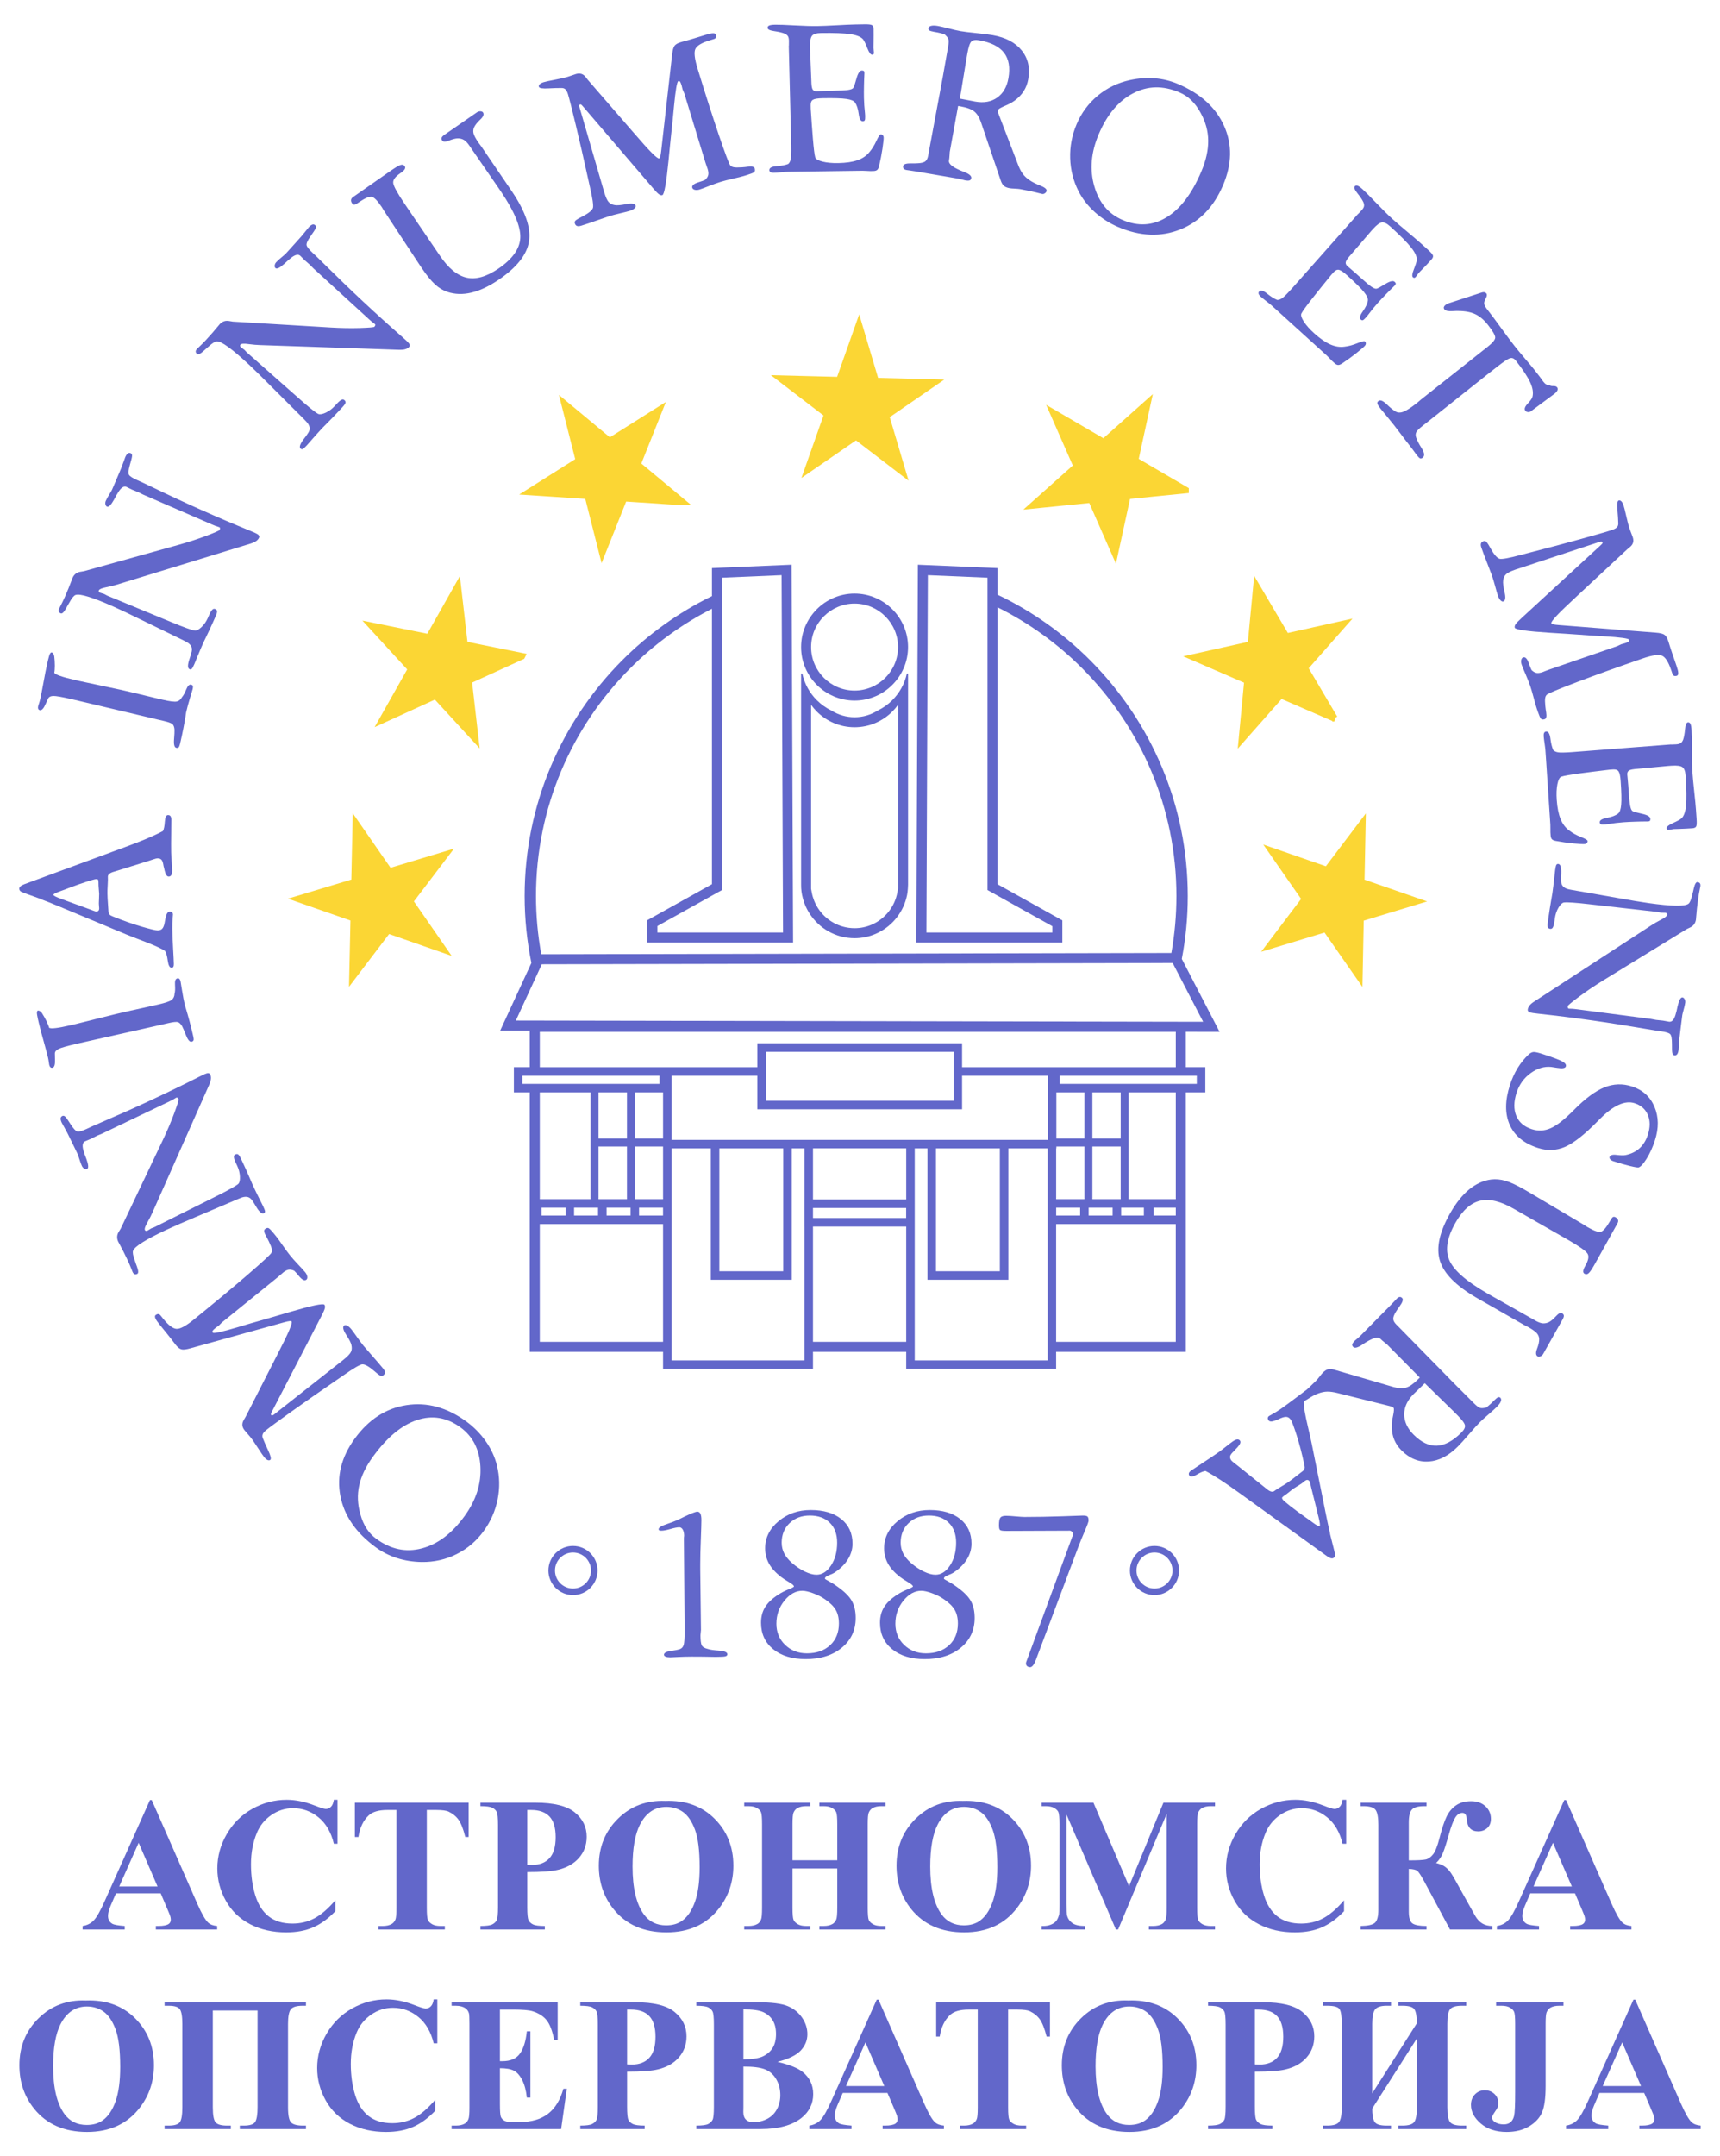 <?xml version="1.0" encoding="UTF-8" standalone="no"?><!DOCTYPE svg PUBLIC "-//W3C//DTD SVG 1.1//EN" "http://www.w3.org/Graphics/SVG/1.1/DTD/svg11.dtd"><svg width="100%" height="100%" viewBox="0 0 2167 2715" version="1.1" xmlns="http://www.w3.org/2000/svg" xmlns:xlink="http://www.w3.org/1999/xlink" xml:space="preserve" xmlns:serif="http://www.serif.com/" style="fill-rule:evenodd;clip-rule:evenodd;"><g><g><g id="g3550"><path id="path3235" d="M1244.12,727.439l-75.129,-3.196l-1.816,449.96l158.657,0l0,-7.924l-78.458,-43.73l-3.254,-1.812l0,-3.683l0,-389.615Zm-233.281,120.937l-1.555,0l0,-0.047l1.543,0c0.004,0.023 0.009,0.035 0.012,0.047Zm-1.555,0l1.555,0c2.796,12.792 9.246,24.255 18.206,33.215c5.374,5.374 11.637,9.847 18.556,13.175c8.416,5.291 18.384,8.367 29.031,8.371l0.083,0c10.586,-0.008 20.486,-3.061 28.878,-8.31c6.947,-3.326 13.246,-7.805 18.638,-13.192c8.989,-8.986 15.46,-20.481 18.26,-33.309l1.545,0l0,265.689c-0.208,6.711 -0.672,11.592 -2.182,16.994c-5.316,20.304 -19.915,36.919 -38.931,45.016c-4.016,1.71 -8.242,3.048 -12.604,3.951c-4.416,0.916 -8.953,1.406 -13.533,1.413l-0.125,0c-23.765,0 -44.735,-12.435 -56.73,-31.12c-2.356,-3.672 -4.366,-7.551 -5.957,-11.584c-0.976,-2.464 -1.787,-5.03 -2.496,-7.676c-1.515,-5.667 -2.242,-10.808 -2.191,-16.994l0,-265.59l0,-0.059l-0.003,0.01Zm0,-0.047l1.543,0l-1.543,0Zm122.134,39.217c-2.159,3.011 -4.577,5.832 -7.191,8.445c-12.191,12.189 -29.01,19.747 -47.515,19.762l-0.06,0l-0.023,0c-18.532,-0.008 -35.379,-7.591 -47.588,-19.805c-2.607,-2.61 -4.991,-5.42 -7.148,-8.423l0,231.604l0.813,4.47c0.059,0.333 -0.036,-0.272 0.047,0.197l-0.007,0c0.629,3.475 1.633,6.918 2.953,10.261c1.319,3.339 2.946,6.493 4.82,9.417c9.753,15.196 26.811,25.307 46.139,25.307l0.126,0c3.8,-0.004 7.476,-0.394 10.972,-1.119c3.547,-0.737 6.979,-1.82 10.237,-3.207c16.771,-7.141 29.304,-22.429 32.578,-40.83l0.848,-4.745l0,-4.859l0,-226.475l-0.001,0Zm11.069,-39.217l1.545,0l-1.545,0Zm-65.83,-100.911l0.024,0c18.524,0.007 35.368,7.589 47.575,19.793l0.011,-0.015c12.185,12.185 19.747,29.014 19.761,47.542l0,0.071c-0.007,18.531 -7.59,35.379 -19.804,47.589c-12.192,12.188 -29.01,19.746 -47.516,19.761l-0.059,0l-0.024,0c-18.531,-0.008 -35.378,-7.591 -47.587,-19.805c-12.189,-12.191 -19.747,-29.01 -19.762,-47.517l0,-0.059l0,-0.023c0.008,-18.525 7.59,-35.368 19.793,-47.574l-0.011,-0.014c12.184,-12.186 29.013,-19.747 47.541,-19.761l0.059,0l-0.001,0.012Zm0.024,12.613l-0.024,0l-0.059,0c-15.045,0.01 -28.717,6.157 -38.624,16.064l-0.024,0c-9.903,9.9 -16.052,23.59 -16.057,38.671l0,0.083c0.012,15.06 6.161,28.743 16.064,38.651c9.901,9.903 23.592,16.053 38.672,16.057l0.083,0c15.059,-0.011 28.742,-6.161 38.649,-16.065c9.903,-9.9 16.053,-23.586 16.057,-38.671l0,-0.024l0,-0.047c-0.011,-15.046 -6.157,-28.717 -16.064,-38.626l0,-0.024c-9.9,-9.904 -23.587,-16.054 -38.672,-16.058l-0.001,-0.011Zm299.612,673.648l35.639,0l0,-58.174l-35.639,0l0,58.174Zm45.65,10.026l0,66.277l59.419,0l0,-134.477l-59.419,0l0,68.2Zm-10.011,66.277l0,-66.277l-35.639,0l0,66.277l35.639,0Zm-81.039,-76.303l35.382,0l0,-58.174l-35.382,0l0,58.174Zm35.382,76.303l0,-66.277l-35.382,0l0,2.317l-0.257,0l0,63.96l35.639,0Zm-566.356,-66.266l0,66.266l35.446,0l0,-63.96l0,-2.306l-35.446,0Zm0,-10.029l35.446,0l0,-58.182l-35.446,0l0,58.182Zm-10.022,76.295l0,-66.266l-35.839,0l0,66.266l35.839,0Zm-45.85,0l0,-66.266l0,-5.005l0,-0.024l0,-5.005l0,-58.181l-63.977,0l0,134.476l63.977,0l0,0.005Zm10.011,-76.295l35.839,0l0,-58.182l-35.839,0l0,58.182Zm270.216,100.05l117.365,0l0,-12.65l-117.365,0l0,12.65Zm117.443,10.725l-117.443,0l0,179.294l-5.363,0l-178.183,0l-5.363,0l0,-5.362l0,-177.056l-30.233,0l-5.356,0l-0.007,0l-5.355,0l-30.22,0l-5.351,0l-0.012,0l-5.352,0l-30.219,0l-5.356,0l-0.007,0l-5.356,0l-32.471,0l0,148.277l160.658,0l0,12.614l-166.965,0l-6.307,0l0,-6.307l0,-320.417l-14.674,0l-5.362,0l0,-5.363l0,-20.976l0,-5.364l20.036,0l0,-46.072l-27.405,-0.047l-9.836,-0.012l4.118,-8.928l35.168,-76.198c-5.578,-27.241 -8.52,-55.415 -8.523,-84.261l0,-0.023l0,-0.06c0.011,-115.509 46.923,-220.389 122.577,-296.39c32.872,-33.021 71.186,-60.581 113.425,-81.21l0,-29.208l0,-6.046l6.06,-0.261l87.718,-3.732l6.529,-0.275l0.024,6.557l1.866,462.852l0.024,6.332l-6.336,0l-170.939,0l-6.305,0l0,-6.308l0,-18.108l0,-3.679l3.252,-1.817l78.101,-43.533l0,-346.821c-38.332,19.546 -73.194,45.053 -103.314,75.312c-73.066,73.405 -118.377,174.72 -118.387,286.335l0,0.083c0,25.014 2.303,49.519 6.661,73.302l793.863,-1.588c4.165,-23.274 6.361,-47.24 6.365,-71.686l0,-0.047l0,-0.023c-0.004,-111.631 -45.318,-212.971 -118.402,-286.381c-31.095,-31.234 -67.229,-57.398 -107.033,-77.17l0,348.695l78.458,43.73l3.254,1.817l0,27.897l-6.307,0l-171.296,0l-6.332,0l0.023,-6.332l1.868,-462.851l0.023,-6.558l6.525,0.275l87.718,3.733l6.06,0.261l0,33.451c43.713,20.809 83.303,49.007 117.144,82.998c75.669,76.009 122.584,180.906 122.591,296.435l0,0.07c-0.003,27.051 -2.603,53.513 -7.522,79.163l42.843,82.626l4.778,9.21l-10.369,-0.023l-32.222,-0.059l0,44.573l24.596,0l0,31.703l-5.364,0l-19.232,0l0,326.724l-6.307,0l-162.407,0l0,-12.614l156.1,0l0,-148.277l-27.915,0l-5.364,0l-1.583,0l-5.364,0l-28.624,0l-5.353,0l-0.01,0l-5.353,0l-30.219,0l-5.352,0l-0.011,0l-5.351,0l-30.238,0l0,182.418l-5.363,0l-178.181,0l-5.364,0l0,-5.362l0,-173.932l0.012,0Zm-128.17,0l-0.023,0l0,-5.362l0,-23.376l0,-5.364l0.023,0l0,-64.327l-16.039,0l0,165.453l-5.362,0l-91.205,0l-5.362,0l0,-5.363l0,-160.09l-49.487,0l0,266.997l167.455,0l0,-168.568Zm10.727,-34.102l117.443,0l0,-64.338l-117.443,0l0,64.338Zm-117.97,-64.327l0,154.728l80.478,0l0,-154.728l-80.478,0Zm272.905,0l0,154.728l80.478,0l0,-154.728l-80.478,0Zm91.203,0l0,165.453l-5.363,0l-91.204,0l-5.363,0l0,-5.363l0,-160.09l-16.038,0l0,266.997l167.455,0l0,-266.997l-49.487,0Zm90.44,74.675l-30.199,0l0,9.903l30.199,0l0,-9.903Zm40.933,0l-30.197,0l0,9.903l30.197,0l0,-9.903Zm39.351,0l-28.613,0l0,9.903l28.613,0l0,-9.903Zm12.311,0l0,9.903l27.915,0l0,-9.903l-27.915,0Zm-618.11,0l-30.198,0l0,9.903l30.198,0l0,-9.903Zm-40.93,0l-30.202,0l0,9.903l30.202,0l0,-9.903Zm-40.938,0l-30.202,0l0,9.903l30.202,0l0,-9.903Zm-40.935,0l-30.197,0l0,9.903l30.197,0l0,-9.903Zm129.096,-176.906l112.516,0l0,-24.734l0,-5.363l257.974,0l0,30.097l269.242,0l0,-44.513l-801.292,0l0,44.513l161.56,0Zm112.516,10.726l-108.054,0l0,80.768l474.075,0l0,-80.768l-108.047,0l0,42.308l-5.363,0l-247.247,0l-5.364,0l0,-5.363l0,-36.945Zm247.247,-30.097l-236.52,0l0,61.678l236.52,0l0,-36.943l0,-5.364l0,-19.371Zm306.453,30.097l-172.759,0l0,10.251l172.759,0l0,-10.251Zm-676.942,0l-172.759,0l0,10.251l172.759,0l0,-10.251Zm153.819,-630.282l-75.129,3.196l0,393.297l-3.254,1.812l-78.101,43.534l0,8.12l158.3,0l-1.816,-449.959Zm162.357,977.983l-128.169,0l0,-12.614l128.169,0l0,12.614Zm-464.475,-488.034l-32.719,70.889l865.946,1.569l-38.395,-74.049l-794.832,1.591Z" style="fill:#6267ca;fill-rule:nonzero;"/><path id="_89887320" d="M474.29,1937.81c18.123,13.167 37.174,17.156 57.145,11.898c19.985,-5.187 37.922,-18.72 53.787,-40.557c14.531,-19.999 21.239,-40.818 20.052,-62.447c-1.145,-21.599 -9.569,-38.07 -25.201,-49.428c-17.225,-12.514 -35.475,-15.545 -54.723,-9.139c-19.289,6.379 -37.765,21.765 -55.497,46.173c-8.957,12.327 -14.737,24.402 -17.313,36.189c-2.616,11.755 -2.069,23.877 1.531,36.346c1.921,6.882 4.535,12.897 7.832,17.975c3.336,5.105 7.448,9.402 12.387,12.99Zm135.134,-9.953c-9.106,12.53 -20.432,22.198 -34.082,29.056c-13.621,6.816 -28.263,10.147 -43.968,9.96c-10.972,-0.175 -21.269,-1.795 -31.004,-4.877c-9.664,-3.092 -18.573,-7.568 -26.735,-13.498c-25.02,-18.179 -39.959,-39.761 -44.778,-64.712c-4.85,-24.914 1.163,-48.983 18.035,-72.205c17.585,-24.205 39.37,-38.309 65.256,-42.266c25.884,-3.955 50.943,2.84 75.188,20.454c9.632,6.998 17.852,15.34 24.659,25.027c6.808,9.685 11.493,19.887 14.116,30.523c3.443,13.975 3.75,28.229 0.871,42.664c-2.908,14.473 -8.752,27.752 -17.558,39.874Zm-259.08,-319.943l-71.004,57.498c-0.392,0.318 -0.957,0.905 -1.692,1.76c-0.774,0.887 -1.417,1.537 -1.927,1.95c-0.392,0.316 -1.09,0.817 -2.133,1.533c-1.004,0.684 -1.702,1.185 -2.094,1.501c-2.001,1.621 -3.168,2.824 -3.644,3.599c-0.444,0.815 -0.377,1.539 0.195,2.244c1.11,1.373 11.609,-0.895 31.382,-6.781c12.262,-3.698 22.4,-6.648 30.456,-8.886c9.202,-2.584 21.087,-6.105 35.709,-10.416c27.128,-7.946 41.506,-10.955 43.062,-9.035c0.794,0.981 1.038,2.406 0.671,4.197c-0.375,1.861 -1.798,5.157 -4.354,10.017l-61.96,119.572c-0.173,0.269 -0.398,0.712 -0.638,1.297c-1.061,1.897 -1.33,3.087 -0.822,3.716c0.445,0.549 0.966,0.711 1.626,0.564c0.623,-0.118 1.618,-0.726 2.913,-1.774l2.078,-1.683l84.629,-66.648c5.058,-4.096 8.198,-7.353 9.358,-9.849c1.19,-2.458 1.386,-5.342 0.585,-8.655c-0.6,-2.826 -2.799,-7.145 -6.663,-13.04c-3.825,-5.927 -4.644,-9.743 -2.527,-11.458c0.942,-0.762 2.226,-0.698 3.933,0.127c1.667,0.856 3.409,2.368 5.124,4.484c1.492,1.843 3.907,5.146 7.277,9.948c3.377,4.731 6.11,8.427 8.205,11.013c1.555,1.922 5.141,6.03 10.749,12.394c5.648,6.333 10.312,11.774 13.964,16.282c1.428,1.764 2.163,3.312 2.195,4.715c0.035,1.331 -0.631,2.588 -2.003,3.698c-0.863,0.7 -1.752,0.965 -2.705,0.829c-0.885,-0.128 -2.41,-0.972 -4.46,-2.622c-1.124,-0.907 -2.542,-2.096 -4.284,-3.606c-6.708,-5.799 -11.791,-8.629 -15.146,-8.443c-3.047,0.326 -10.955,4.91 -23.658,13.834c-3.407,2.368 -6.074,4.205 -8.044,5.539c-20.984,14.332 -40.107,27.675 -57.368,40.029c-17.292,12.315 -27.868,20.1 -31.866,23.338c-2.391,1.937 -3.902,3.68 -4.5,5.266c-0.628,1.548 -0.563,3.314 0.244,5.192c1.521,3.962 3.693,8.889 6.447,14.775c3.35,7.024 4.321,11.107 2.87,12.282c-0.902,0.731 -2.061,0.823 -3.434,0.249c-1.367,-0.646 -2.785,-1.835 -4.277,-3.678c-1.556,-1.922 -4.227,-5.862 -8.02,-11.747c-3.786,-5.958 -7.028,-10.604 -9.759,-13.976c-0.762,-0.941 -1.912,-2.281 -3.483,-4.06c-1.571,-1.779 -2.72,-3.12 -3.451,-4.021c-3.429,-4.234 -3.683,-8.638 -0.834,-13.218c0.873,-1.486 1.535,-2.672 2.097,-3.581l39.115,-76.598c7.658,-14.833 12.912,-25.582 15.764,-32.241c2.821,-6.698 3.861,-10.462 3.131,-11.364c-0.381,-0.47 -1.296,-0.639 -2.752,-0.432c-1.449,0.133 -3.763,0.644 -6.83,1.505l-117.978,32.762c-5.067,1.44 -8.736,1.879 -11.047,1.35c-2.272,-0.562 -4.567,-2.275 -6.853,-5.097c-0.191,-0.237 -0.667,-0.824 -1.397,-1.726c-3.145,-4.204 -6.21,-8.149 -9.259,-11.913l-10.508,-12.978c-2.54,-3.136 -4.216,-5.609 -4.962,-7.409c-0.743,-1.799 -0.711,-3.124 0.127,-3.932c1.294,-1.047 2.456,-1.534 3.49,-1.463c1,0.035 1.975,0.674 2.895,1.812l3.46,4.273c6.446,7.959 11.922,12.157 16.44,12.524c4.51,0.44 11.845,-3.489 22.04,-11.743c26.189,-21.21 48.676,-39.938 67.49,-56.147c18.822,-16.281 28.789,-25.456 30.014,-27.551c0.82,-1.312 1.069,-3.008 0.671,-5.022c-0.359,-2.047 -1.607,-5.192 -3.665,-9.497c-1.06,-2.193 -2.343,-4.659 -3.857,-7.328c-2.318,-4.226 -2.634,-7.02 -1.027,-8.323c1.804,-1.461 3.385,-1.832 4.706,-1.083c1.352,0.786 3.453,2.981 6.374,6.588l2.985,3.685c1.714,2.118 4.502,5.962 8.27,11.415c3.837,5.462 6.976,9.737 9.451,12.795c2.509,3.098 5.913,6.899 10.201,11.475c4.33,4.544 7.224,7.718 8.717,9.561c1.492,1.842 2.377,3.658 2.584,5.437c0.247,1.747 -0.139,3.035 -1.157,3.86c-2.275,1.842 -5.444,0.253 -9.54,-4.806c-2.349,-2.9 -4.309,-5.078 -5.845,-6.496c-2.6,-1.206 -4.927,-1.594 -6.965,-1.306c-2.007,0.326 -4.317,1.482 -6.827,3.515c-0.392,0.318 -1.262,1.088 -2.61,2.309c-1.348,1.221 -2.65,2.339 -3.865,3.324Zm-50.179,-98.242l-55.376,23.54c-6.575,2.732 -12.743,5.385 -18.521,7.913c-5.78,2.528 -11.172,4.931 -16.156,7.255c-12.986,6.056 -23.015,11.289 -30.133,15.722c-7.139,4.386 -11.233,8.021 -12.326,10.813c-0.757,2.079 -0.118,5.955 1.962,11.61c0.738,1.938 1.258,3.532 1.63,4.807c0.272,0.82 0.714,2.004 1.283,3.466c1.952,5.379 2.115,8.476 0.377,9.287c-1.326,0.617 -2.435,0.745 -3.395,0.359c-0.96,-0.389 -1.792,-1.337 -2.495,-2.846c-0.128,-0.274 -0.402,-0.981 -0.865,-2.213c-1.688,-4.335 -3.426,-8.423 -5.26,-12.354c-3.454,-7.407 -7.073,-14.571 -10.814,-21.398c-0.666,-1.192 -1.053,-1.904 -1.138,-2.086c-2.09,-4.481 -1.748,-8.761 0.914,-12.84c1.012,-1.531 1.768,-2.773 2.219,-3.597l52.969,-111.315c5.652,-11.876 10.475,-23.255 14.521,-34.16c3.999,-10.882 5.783,-16.724 5.421,-17.501c-0.383,-0.824 -0.82,-1.4 -1.329,-1.775c-0.442,-0.351 -0.889,-0.475 -1.254,-0.305c-0.092,0.047 -0.322,0.15 -0.688,0.32c-2.481,1.603 -5.231,3.107 -8.156,4.473l-85.257,40.757c-0.686,0.32 -1.76,0.764 -3.129,1.291c-1.367,0.527 -2.395,0.95 -2.989,1.227c-0.915,0.427 -2.218,1.09 -3.959,2.014c-1.741,0.923 -3.046,1.586 -3.823,1.95c-1.007,0.469 -2.308,1.021 -3.951,1.675c-1.643,0.654 -2.763,1.121 -3.311,1.376c-3.566,1.663 -3.946,6.461 -1.091,14.37c0.228,0.729 0.436,1.412 0.599,2.003c0.526,1.369 1.265,3.308 2.211,5.816c2.687,7.432 2.977,11.638 0.828,12.639c-0.959,0.448 -2.13,0.326 -3.486,-0.433c-1.288,-0.735 -2.298,-1.824 -2.958,-3.24c-1.088,-2.333 -2.16,-5.229 -3.217,-8.688c-1.122,-3.483 -1.833,-5.603 -2.217,-6.425c-1.322,-2.835 -2.966,-6.244 -4.935,-10.224c-1.967,-3.982 -3.25,-6.612 -3.825,-7.846c-2.622,-5.624 -5.687,-11.599 -9.264,-17.836c-1.056,-1.79 -1.724,-2.982 -1.979,-3.531c-1.066,-2.286 -1.535,-4.127 -1.406,-5.522c0.105,-1.33 0.852,-2.347 2.179,-2.966c1.19,-0.555 2.378,-0.273 3.567,0.842c1.255,1.141 3.537,4.363 6.933,9.737c3.574,5.516 6.405,8.482 8.559,8.924c2.133,0.398 6.068,-0.715 11.784,-3.38l6.034,-2.814c1.419,-0.66 5.165,-2.296 11.241,-4.906c22.678,-9.741 43.972,-19.225 63.999,-28.564c20.44,-9.532 40.546,-19.297 60.366,-29.318c3.363,-1.624 5.399,-2.627 6.131,-2.969c2.195,-1.024 3.946,-1.564 5.163,-1.462c1.263,0.083 2.082,0.644 2.594,1.741c1.406,3.018 1.094,7.004 -0.98,11.869c-0.285,0.579 -0.433,0.98 -0.53,1.248l-71.044,159.936c-1.566,3.681 -3.785,8 -6.585,12.979c-2.865,4.955 -3.97,8.197 -3.246,9.752c0.278,0.594 0.742,0.991 1.281,1.074c0.515,0.15 1.241,0.035 2.018,-0.329c0.549,-0.256 1.329,-0.731 2.295,-1.405c0.966,-0.673 1.793,-1.169 2.432,-1.468c0.595,-0.277 1.303,-0.552 2.121,-0.822c0.822,-0.272 1.345,-0.46 1.619,-0.588l78.147,-39.056c7.505,-3.723 13.641,-6.918 18.363,-9.566c4.768,-2.667 7.914,-4.636 9.441,-6.015c1.532,-1.606 2.225,-4.657 2.012,-9.177c-0.216,-4.521 -1.337,-8.953 -3.383,-13.342l-1.749,-3.749c-1.534,-3.293 -2.348,-5.753 -2.46,-7.425c-0.136,-1.608 0.504,-2.741 1.83,-3.358c1.418,-0.662 2.637,-0.672 3.587,0.059c0.976,0.658 2.23,2.634 3.722,5.833l1.066,2.287l2.302,4.938c2.539,5.441 5.027,11.016 7.467,16.726c2.438,5.709 3.734,8.723 3.863,8.997c2.537,5.443 5.293,11.116 8.268,17.02c2.977,5.904 4.581,9.109 4.838,9.657c1.535,3.293 2.312,5.435 2.285,6.45c-0.048,0.969 -0.545,1.7 -1.505,2.148c-2.423,1.13 -5.471,-1.346 -9.207,-7.451c-2.285,-3.945 -4.253,-7.092 -6.018,-9.442c-3.156,-4.262 -8.057,-4.982 -14.544,-2.18c-1.139,0.42 -1.938,0.738 -2.487,0.993l0,-0.006Zm-96.06,-219.512l-103.662,23.312l-3.882,0.896c-12.487,2.882 -20.163,5.068 -23.067,6.62c-2.855,1.539 -4.307,3.324 -4.334,5.454c-0.029,1.663 0.013,4.087 0.127,7.27c0.333,6.603 -0.7,10.206 -3.108,10.763c-1.033,0.238 -1.959,0.035 -2.633,-0.636c-0.721,-0.66 -1.216,-1.685 -1.547,-3.112c-0.045,-0.196 -0.196,-1.299 -0.491,-3.25c-0.246,-1.963 -0.579,-3.854 -0.998,-5.673c-0.931,-4.031 -2.777,-10.905 -5.49,-20.635c-2.761,-9.718 -4.822,-17.527 -6.172,-23.377l-1.068,-4.621c-0.931,-4.03 -1.358,-6.779 -1.272,-8.197c0.087,-1.419 0.469,-2.231 1.257,-2.413c0.785,-0.182 1.674,0.083 2.653,0.733c1.04,0.691 1.845,1.491 2.489,2.481c2.023,3.157 3.933,6.496 5.692,10.077c1.698,3.542 2.799,6.292 3.264,8.308c1.211,0.756 3.936,0.902 8.217,0.38c4.291,-0.474 10.297,-1.599 18.064,-3.393l6.783,-1.565l50.773,-12.655l19.122,-4.415c2.211,-0.51 6.845,-1.528 13.848,-3.041c7.052,-1.526 12.962,-2.838 17.779,-3.949l2.999,-0.693c8.946,-2.067 14.561,-3.983 16.895,-5.765c2.273,-1.82 3.482,-4.428 3.606,-7.926c0.666,-2.277 0.866,-5.895 0.54,-10.894c-0.363,-4.939 0.606,-7.699 2.768,-8.198c1.179,-0.273 2.096,-0.122 2.708,0.513c0.661,0.624 1.191,1.797 1.588,3.516c0.193,0.835 0.81,4.63 1.85,11.379c1.09,6.738 2.273,12.99 3.601,18.741c0.068,0.295 0.429,1.403 1.09,3.372c3.223,10.597 6.146,21.468 8.712,32.577l0.805,3.49c0.465,2.015 0.538,3.448 0.179,4.36c-0.371,0.862 -1.165,1.459 -2.393,1.743c-2.41,0.556 -4.852,-2.401 -7.39,-8.908c-1.777,-4.56 -3.268,-8.1 -4.582,-10.644c-1.637,-2.832 -3.429,-4.541 -5.328,-5.139c-1.946,-0.586 -6.032,-0.106 -12.373,1.356l-7.619,1.758Zm-90.944,-145.135c1.065,0.336 2.539,0.915 4.418,1.689c1.932,0.723 3.149,1.107 3.755,1.096c1.16,-0.023 2.061,-0.389 2.705,-1.057c0.644,-0.718 0.928,-1.782 0.901,-3.295c-0.003,-0.202 -0.066,-0.958 -0.19,-2.268c-0.124,-1.359 -0.196,-2.57 -0.215,-3.629c-0.018,-1.058 0.05,-2.978 0.203,-5.705c0.155,-2.727 0.219,-4.847 0.191,-6.411c-0.017,-1.01 -0.147,-2.672 -0.389,-4.989c-0.242,-2.266 -0.375,-4.081 -0.397,-5.392l-0.079,-4.54c-0.131,-1.714 -0.351,-2.719 -0.709,-3.015c-0.36,-0.346 -1.169,-0.535 -2.483,-0.511c-1.158,0.023 -5.127,1.098 -11.801,3.232c-6.723,2.136 -14.394,4.895 -23.018,8.173c-2.503,1.053 -5.762,2.22 -9.674,3.599c-6.068,2.176 -9.118,3.743 -9.1,4.751c0.017,1.06 3.581,2.864 10.589,5.417c2.793,0.961 4.974,1.729 6.551,2.409l28.742,10.446Zm46.473,31.836l-84.375,-35.159c-6.354,-2.665 -13.823,-5.664 -22.357,-8.945l-1.476,-0.732l-20.668,-7.46c-2.691,-0.961 -4.421,-1.789 -5.242,-2.583c-0.77,-0.743 -1.192,-1.795 -1.214,-3.057c-0.017,-1.008 0.521,-1.977 1.564,-2.953c1.093,-0.928 2.742,-1.813 4.999,-2.66l125.992,-46.401c10.479,-3.817 19.852,-7.462 28.117,-10.937c8.265,-3.523 15.02,-6.67 20.318,-9.538c1.223,-2.292 2.062,-6.192 2.369,-11.747c0.358,-5.505 1.671,-8.304 3.942,-8.344c1.463,-0.024 2.53,0.41 3.201,1.357c0.673,0.897 1.001,2.354 1.035,4.321c0.048,2.775 0.001,8.73 -0.143,17.815c-0.143,9.135 -0.159,16.856 -0.05,23.161c0.045,2.624 0.265,6.504 0.655,11.493c0.392,5.038 0.606,8.718 0.648,11.09c0.046,2.673 -0.272,4.696 -1.004,6.072c-0.733,1.376 -1.83,2.1 -3.294,2.126c-2.27,0.036 -3.979,-2.453 -5.174,-7.428c-0.498,-2.462 -0.987,-4.422 -1.416,-5.878c-0.572,-3.876 -1.373,-6.435 -2.506,-7.727c-1.081,-1.293 -2.91,-1.968 -5.332,-1.926c-0.807,0.012 -2.464,0.447 -5.023,1.299c-2.559,0.801 -4.466,1.44 -5.719,1.866l-42.206,13.149c-0.302,0.107 -0.854,0.267 -1.657,0.483c-5.172,1.454 -7.759,3.566 -7.71,6.342l0.069,3.985c0.021,1.16 -0.088,3.634 -0.323,7.473c-0.238,3.789 -0.331,7.07 -0.282,9.844c0.067,3.834 0.295,8.27 0.686,13.361c0.392,5.037 0.599,8.213 0.621,9.524c0.147,2.571 1.693,4.412 4.688,5.519c0.711,0.291 1.271,0.534 1.779,0.727c12.297,4.982 24.076,9.116 35.285,12.401c11.157,3.237 17.896,4.836 20.166,4.797c2.573,-0.047 4.529,-0.736 5.815,-2.171c1.288,-1.385 2.257,-3.724 2.906,-6.964c1.052,-6.225 2.041,-10.228 2.971,-11.91c0.929,-1.682 2.075,-2.558 3.437,-2.583c1.362,-0.024 2.427,0.312 3.094,0.906c0.717,0.643 1.086,1.545 1.106,2.755c0.007,0.353 -0.077,1.314 -0.253,2.779c-0.465,5.155 -0.681,10.104 -0.599,14.795c0.111,6.406 0.455,14.575 0.983,24.556c0.578,9.931 0.896,16.686 0.958,20.217c0.027,1.565 -0.204,2.73 -0.696,3.494c-0.44,0.765 -1.19,1.131 -2.2,1.149c-2.373,-0.059 -3.938,-3.009 -4.746,-8.849c-0.758,-5.839 -1.939,-9.956 -3.445,-12.302c-4.291,-3.053 -13.751,-7.329 -28.329,-12.827c-8.431,-3.182 -15.086,-5.791 -19.965,-7.775Zm38.351,-270.959l-103.39,-24.49l-3.882,-0.897c-12.487,-2.883 -20.345,-4.284 -23.635,-4.162c-3.241,0.132 -5.327,1.1 -6.285,3.002c-0.756,1.483 -1.781,3.68 -3.075,6.591c-2.594,6.079 -5.102,8.868 -7.511,8.31c-1.032,-0.237 -1.776,-0.824 -2.086,-1.724c-0.36,-0.911 -0.355,-2.049 -0.026,-3.475c0.045,-0.197 0.394,-1.256 0.983,-3.138c0.639,-1.872 1.169,-3.717 1.59,-5.537c0.929,-4.03 2.284,-11.019 4.111,-20.952c1.779,-9.945 3.348,-17.868 4.698,-23.718l1.068,-4.62c0.931,-4.031 1.751,-6.69 2.45,-7.925c0.7,-1.237 1.399,-1.8 2.187,-1.619c0.786,0.183 1.471,0.806 2.064,1.822c0.631,1.078 1.006,2.15 1.149,3.321c0.436,3.724 0.687,7.564 0.699,11.553c-0.027,3.929 -0.243,6.882 -0.709,8.898c0.757,1.209 3.142,2.537 7.219,3.944c4.066,1.456 9.957,3.075 17.724,4.869l6.783,1.567l51.182,10.883l19.122,4.415c2.212,0.511 6.821,1.626 13.779,3.336c7.006,1.721 12.894,3.132 17.711,4.245l2.999,0.692c8.946,2.064 14.835,2.803 17.712,2.225c2.841,-0.639 5.071,-2.454 6.716,-5.543c1.597,-1.754 3.364,-4.919 5.26,-9.556c1.839,-4.598 3.921,-6.655 6.082,-6.155c1.181,0.273 1.937,0.809 2.209,1.649c0.321,0.85 0.283,2.136 -0.115,3.856c-0.192,0.836 -1.3,4.517 -3.325,11.039c-1.973,6.535 -3.649,12.671 -4.978,18.423c-0.067,0.295 -0.229,1.448 -0.499,3.509c-1.748,10.935 -3.885,21.988 -6.451,33.098l-0.805,3.491c-0.466,2.014 -1.029,3.334 -1.751,3.996c-0.711,0.613 -1.687,0.8 -2.916,0.518c-2.408,-0.556 -3.308,-4.285 -2.736,-11.246c0.402,-4.879 0.614,-8.713 0.549,-11.575c-0.23,-3.263 -1.093,-5.586 -2.537,-6.954c-1.493,-1.381 -5.373,-2.743 -11.714,-4.208l-7.62,-1.758Zm33.302,-99.474l-54.096,-26.349c-6.377,-3.17 -12.424,-6.084 -18.124,-8.786c-5.7,-2.704 -11.052,-5.197 -16.075,-7.434c-13.089,-5.828 -23.618,-9.964 -31.633,-12.428c-7.995,-2.509 -13.424,-3.215 -16.248,-2.207c-2.064,0.792 -4.572,3.817 -7.474,9.098c-0.98,1.828 -1.841,3.266 -2.559,4.383c-0.441,0.742 -1.047,1.853 -1.775,3.241c-2.779,5.003 -5.009,7.159 -6.761,6.378c-1.336,-0.594 -2.159,-1.348 -2.498,-2.327c-0.338,-0.979 -0.168,-2.229 0.51,-3.75c0.123,-0.275 0.477,-0.947 1.103,-2.103c2.164,-4.119 4.108,-8.112 5.873,-12.076c3.323,-7.466 6.357,-14.897 9.055,-22.2c0.462,-1.285 0.744,-2.043 0.827,-2.228c2.012,-4.516 5.465,-7.065 10.291,-7.733c1.819,-0.24 3.253,-0.485 4.171,-0.684l118.761,-33.055c12.669,-3.525 24.422,-7.35 35.306,-11.452c10.837,-4.12 16.418,-6.606 16.766,-7.39c0.37,-0.829 0.519,-1.536 0.468,-2.167c-0.026,-0.563 -0.226,-0.983 -0.593,-1.147c-0.093,-0.041 -0.324,-0.144 -0.693,-0.308c-2.837,-0.821 -5.777,-1.909 -8.726,-3.222l-86.695,-37.604c-0.691,-0.308 -1.731,-0.827 -3.026,-1.514c-1.295,-0.688 -2.289,-1.186 -2.887,-1.452c-0.922,-0.411 -2.28,-0.959 -4.118,-1.666c-1.839,-0.709 -3.196,-1.258 -3.98,-1.607c-1.013,-0.451 -2.284,-1.072 -3.855,-1.882c-1.572,-0.812 -2.658,-1.35 -3.212,-1.596c-3.594,-1.601 -7.463,1.26 -11.56,8.603c-0.401,0.651 -0.781,1.254 -1.12,1.767c-0.687,1.296 -1.665,3.124 -2.937,5.484c-3.847,6.902 -6.831,9.882 -8.997,8.917c-0.967,-0.43 -1.643,-1.395 -1.96,-2.916c-0.291,-1.454 -0.131,-2.929 0.505,-4.358c1.047,-2.351 2.529,-5.06 4.447,-8.127c1.892,-3.133 3.025,-5.059 3.395,-5.888c1.272,-2.858 2.764,-6.334 4.477,-10.432c1.715,-4.097 2.86,-6.79 3.413,-8.035c2.524,-5.669 5.023,-11.902 7.384,-18.693c0.657,-1.971 1.119,-3.256 1.365,-3.81c1.026,-2.303 2.107,-3.866 3.246,-4.683c1.071,-0.794 2.33,-0.897 3.667,-0.302c1.199,0.534 1.767,1.615 1.704,3.244c-0.038,1.696 -0.972,5.532 -2.799,11.622c-1.818,6.314 -2.199,10.397 -1.12,12.314c1.1,1.87 4.52,4.11 10.282,6.676l6.083,2.708c1.429,0.636 5.122,2.39 11.077,5.263c22.23,10.725 43.358,20.573 63.546,29.562c20.602,9.173 41.162,17.941 61.729,26.325c3.431,1.473 5.525,2.349 6.262,2.678c2.213,0.985 3.77,1.953 4.492,2.937c0.768,1.006 0.88,1.994 0.387,3.101c-1.355,3.041 -4.567,5.421 -9.6,7.046c-0.625,0.164 -1.025,0.318 -1.291,0.421l-167.314,51.309c-3.806,1.232 -8.52,2.393 -14.115,3.546c-5.62,1.086 -8.791,2.38 -9.489,3.948c-0.267,0.599 -0.262,1.208 0.03,1.67c0.225,0.487 0.787,0.958 1.572,1.308c0.554,0.245 1.424,0.523 2.566,0.81c1.141,0.288 2.058,0.586 2.704,0.873c0.6,0.267 1.269,0.621 2.011,1.06c0.743,0.442 1.23,0.714 1.506,0.837l80.745,33.355c7.733,3.221 14.17,5.757 19.266,7.583c5.141,1.848 8.691,2.931 10.735,3.178c2.217,0.106 4.975,-1.375 8.245,-4.502c3.271,-3.128 5.88,-6.881 7.85,-11.306l1.683,-3.779c1.478,-3.318 2.801,-5.546 3.989,-6.729c1.123,-1.156 2.399,-1.416 3.736,-0.822c1.428,0.636 2.237,1.549 2.312,2.742c0.143,1.169 -0.524,3.411 -1.96,6.637l-1.027,2.306l-2.217,4.977c-2.441,5.485 -5.016,11.021 -7.724,16.607c-2.708,5.587 -4.134,8.542 -4.258,8.819c-2.441,5.484 -4.915,11.287 -7.419,17.406c-2.502,6.12 -3.868,9.433 -4.115,9.987c-1.476,3.317 -2.584,5.31 -3.368,5.955c-0.764,0.599 -1.641,0.705 -2.608,0.274c-2.441,-1.087 -2.574,-5.012 -0.417,-11.837c1.479,-4.314 2.562,-7.863 3.177,-10.737c1.146,-5.176 -1.524,-9.348 -7.895,-12.406c-1.066,-0.584 -1.829,-0.979 -2.381,-1.226Zm152.109,-278.179l-42.572,-42.527c-4.996,-5.073 -9.765,-9.795 -14.274,-14.206c-4.51,-4.413 -8.757,-8.512 -12.78,-12.263c-10.479,-9.772 -19.088,-17.11 -25.864,-22.049c-6.741,-4.976 -11.645,-7.41 -14.643,-7.377c-2.21,0.078 -5.565,2.121 -10.029,6.169c-1.521,1.41 -2.804,2.489 -3.847,3.311c-0.659,0.558 -1.592,1.412 -2.733,2.487c-4.258,3.825 -7.066,5.137 -8.469,3.83c-1.07,-0.998 -1.603,-1.98 -1.604,-3.014c0,-1.036 0.567,-2.162 1.703,-3.379c0.206,-0.222 0.759,-0.741 1.728,-1.632c3.386,-3.189 6.524,-6.331 9.484,-9.505c5.574,-5.976 10.859,-12.017 15.789,-18.041c0.856,-1.065 1.37,-1.691 1.507,-1.838c3.372,-3.616 7.468,-4.902 12.248,-3.963c1.798,0.366 3.233,0.603 4.166,0.712l123.052,7.412c13.129,0.79 25.487,1.001 37.112,0.667c11.587,-0.37 17.673,-0.903 18.258,-1.529c0.62,-0.664 0.991,-1.285 1.148,-1.897c0.159,-0.541 0.106,-1.003 -0.188,-1.278c-0.071,-0.07 -0.259,-0.242 -0.554,-0.516c-2.415,-1.701 -4.84,-3.687 -7.202,-5.889l-69.728,-63.781c-0.552,-0.515 -1.367,-1.344 -2.369,-2.417c-1,-1.071 -1.779,-1.864 -2.257,-2.312c-0.738,-0.688 -1.843,-1.649 -3.351,-2.916c-1.507,-1.269 -2.611,-2.229 -3.24,-2.815c-0.811,-0.756 -1.81,-1.757 -3.033,-3.035c-1.221,-1.278 -2.073,-2.14 -2.517,-2.554c-2.877,-2.683 -7.467,-1.238 -13.732,4.371c-0.59,0.485 -1.146,0.932 -1.631,1.306c-1.073,1.001 -2.594,2.411 -4.565,4.229c-5.885,5.274 -9.675,7.12 -11.409,5.503c-0.774,-0.723 -1.099,-1.853 -0.904,-3.396c0.198,-1.469 0.83,-2.813 1.895,-3.957c1.755,-1.881 4.04,-3.96 6.852,-6.236c2.81,-2.347 4.507,-3.798 5.127,-4.463c2.133,-2.287 4.676,-5.088 7.631,-8.405c2.954,-3.315 4.912,-5.49 5.841,-6.485c4.233,-4.539 8.624,-9.619 13.067,-15.272c1.264,-1.65 2.118,-2.715 2.531,-3.157c1.72,-1.845 3.252,-2.969 4.595,-3.373c1.271,-0.402 2.494,-0.088 3.565,0.91c0.96,0.896 1.144,2.103 0.555,3.622c-0.587,1.591 -2.72,4.914 -6.43,10.077c-3.775,5.379 -5.465,9.114 -5.068,11.277c0.432,2.128 2.936,5.36 7.548,9.661l4.87,4.542c1.144,1.066 4.064,3.927 8.76,8.583c17.526,17.377 34.298,33.569 50.459,48.639c16.494,15.38 33.079,30.365 49.795,44.987c2.765,2.51 4.46,4.021 5.051,4.572c1.771,1.651 2.928,3.074 3.289,4.24c0.399,1.199 0.183,2.171 -0.642,3.057c-2.272,2.435 -6.084,3.639 -11.371,3.537c-0.644,-0.048 -1.072,-0.034 -1.357,-0.024l-174.904,-5.957c-4.001,-0.074 -8.834,-0.513 -14.5,-1.243c-5.668,-0.801 -9.089,-0.611 -10.258,0.644c-0.447,0.48 -0.641,1.057 -0.516,1.589c0.059,0.532 0.435,1.163 1.061,1.748c0.443,0.413 1.176,0.959 2.162,1.601c0.986,0.644 1.755,1.224 2.273,1.707c0.479,0.447 0.998,1 1.558,1.657c0.558,0.66 0.929,1.075 1.15,1.282l65.487,57.824c6.263,5.564 11.524,10.057 15.747,13.443c4.259,3.421 7.262,5.601 9.114,6.5c2.065,0.82 5.154,0.32 9.263,-1.573c4.11,-1.892 7.801,-4.592 11.103,-8.133l2.822,-3.025c2.477,-2.658 4.453,-4.334 5.962,-5.064c1.439,-0.728 2.73,-0.559 3.798,0.439c1.145,1.066 1.613,2.192 1.296,3.346c-0.246,1.15 -1.607,3.053 -4.016,5.636l-1.719,1.846l-3.717,3.984c-4.095,4.391 -8.331,8.787 -12.711,13.188c-4.38,4.4 -6.69,6.73 -6.897,6.952c-4.093,4.39 -8.321,9.071 -12.681,14.042c-4.359,4.973 -6.729,7.66 -7.142,8.104c-2.477,2.656 -4.172,4.178 -5.124,4.534c-0.917,0.316 -1.78,0.132 -2.556,-0.591c-1.955,-1.822 -0.801,-5.576 3.461,-11.329c2.801,-3.595 4.982,-6.599 6.499,-9.114c2.769,-4.524 1.602,-9.338 -3.426,-14.302c-0.817,-0.9 -1.41,-1.522 -1.852,-1.935Z" style="fill:#6267ca;fill-rule:nonzero;"/><path id="_89886608" d="M527.688,332.058l-44.331,-67.344c-0.817,-1.214 -1.58,-2.525 -2.329,-3.906c-0.225,-0.335 -0.367,-0.544 -0.424,-0.627c-5.303,-7.863 -9.482,-11.983 -12.519,-12.429c-3.082,-0.417 -8.317,1.837 -15.677,6.802l-2.427,1.636c-1.673,1.129 -2.901,1.652 -3.867,1.573c-0.965,-0.078 -1.796,-0.674 -2.586,-1.846c-1.043,-1.548 -1.457,-2.973 -1.226,-4.345c0.218,-1.303 1.064,-2.483 2.528,-3.47l47.174,-32.914l4.056,-2.737c4.225,-2.85 7.336,-4.461 9.279,-4.919c1.97,-0.417 3.527,0.176 4.626,1.807c0.763,1.131 0.728,2.431 -0.118,3.794c-0.818,1.403 -2.628,3.051 -5.389,4.912c-6.567,4.429 -9.553,8.574 -9.014,12.53c0.511,3.916 5.091,12.329 13.808,25.252l44.741,65.79c10.748,15.936 21.951,25.237 33.636,27.944c11.684,2.707 24.972,-0.961 39.819,-10.976c17.902,-12.074 27.25,-25.012 28.042,-38.813c0.793,-13.802 -7.216,-33.166 -24.003,-58.053l-2.567,-3.805l-34.892,-50.648l-2.398,-3.554c-2.427,-3.598 -4.776,-6.089 -7.052,-7.477c-2.316,-1.359 -5.02,-2.029 -8.042,-1.999c-2.784,0.113 -6.417,1.041 -10.899,2.788c-4.453,1.786 -7.282,1.746 -8.495,-0.053c-0.874,-1.297 -1.105,-2.54 -0.677,-3.62c0.442,-1.149 1.667,-2.402 3.716,-3.784l40.887,-28.249c1.213,-0.818 2.597,-1.203 4.192,-1.184c1.582,0.09 2.69,0.56 3.282,1.437c1.608,2.385 0.435,5.427 -3.505,9.058c-3.953,3.703 -6.566,7.046 -7.879,10.062c-0.981,2.426 -1.135,4.904 -0.492,7.391c0.602,2.516 2.624,6.325 6.093,11.469c0.226,0.335 0.776,1.06 1.648,2.174c0.903,1.156 1.621,2.132 2.157,2.926l37.632,55.25l0.903,1.339c16.983,25.178 24.107,46.116 21.358,62.879c-2.71,16.736 -15.593,32.912 -38.64,48.456c-12.086,8.153 -23.476,13.462 -34.096,15.94c-10.623,2.478 -20.628,2.17 -29.951,-0.915c-5.522,-1.873 -10.731,-4.993 -15.611,-9.43c-4.878,-4.439 -10.428,-11.222 -16.607,-20.382l-3.864,-5.73Zm361.082,-127.338l-26.713,-87.373c-0.148,-0.483 -0.481,-1.226 -0.998,-2.228c-0.532,-1.051 -0.894,-1.89 -1.086,-2.517c-0.147,-0.483 -0.351,-1.318 -0.623,-2.553c-0.258,-1.187 -0.46,-2.021 -0.608,-2.504c-0.751,-2.46 -1.431,-3.995 -1.972,-4.726c-0.587,-0.717 -1.285,-0.926 -2.153,-0.66c-1.688,0.516 -3.517,11.099 -5.469,31.638c-1.164,12.753 -2.226,23.26 -3.169,31.565c-1.052,9.502 -2.239,21.84 -3.719,37.012c-2.795,28.129 -5.392,42.587 -7.756,43.31c-1.206,0.37 -2.619,0.063 -4.142,-0.949c-1.585,-1.046 -4.107,-3.599 -7.656,-7.79l-87.654,-102.241c-0.186,-0.26 -0.512,-0.634 -0.963,-1.077c-1.362,-1.694 -2.367,-2.389 -3.138,-2.153c-0.676,0.207 -1.022,0.628 -1.134,1.296c-0.127,0.618 0.071,1.772 0.554,3.365l0.782,2.557l30.093,103.433c1.903,6.225 3.746,10.356 5.627,12.367c1.833,2.024 4.434,3.285 7.804,3.786c2.845,0.501 7.675,0.079 14.587,-1.295c6.928,-1.326 10.774,-0.657 11.57,1.95c0.355,1.157 -0.185,2.324 -1.591,3.598c-1.418,1.225 -3.472,2.275 -6.077,3.071c-2.267,0.694 -6.235,1.696 -11.949,3.022c-5.652,1.357 -10.101,2.507 -13.286,3.481c-2.363,0.722 -7.515,2.508 -15.516,5.324c-7.988,2.864 -14.78,5.152 -20.329,6.848c-2.171,0.662 -3.881,0.764 -5.194,0.269c-1.249,-0.462 -2.162,-1.554 -2.678,-3.243c-0.325,-1.061 -0.238,-1.985 0.245,-2.82c0.452,-0.77 1.804,-1.868 4.102,-3.151c1.262,-0.704 2.895,-1.572 4.948,-2.621c7.89,-4.049 12.418,-7.7 13.502,-10.881c0.84,-2.948 -0.448,-11.997 -3.965,-27.118c-0.92,-4.044 -1.622,-7.206 -2.122,-9.533c-5.426,-24.824 -10.635,-47.554 -15.622,-68.185c-4.942,-20.647 -8.199,-33.369 -9.702,-38.289c-0.901,-2.943 -1.95,-4.996 -3.198,-6.144c-1.2,-1.163 -2.861,-1.763 -4.904,-1.719c-4.244,-0.074 -9.625,0.094 -16.115,0.442c-7.767,0.476 -11.917,-0.155 -12.462,-1.94c-0.34,-1.109 0.007,-2.219 1.055,-3.277c1.112,-1.026 2.744,-1.895 5.012,-2.588c2.364,-0.722 7.018,-1.723 13.897,-3.035c6.941,-1.279 12.464,-2.544 16.612,-3.813c1.159,-0.354 2.832,-0.919 5.071,-1.707c2.237,-0.792 3.911,-1.356 5.022,-1.695c5.21,-1.594 9.387,-0.18 12.567,4.177c1.05,1.367 1.901,2.426 2.534,3.287l56.367,64.961c10.886,12.657 18.882,21.555 23.988,26.694c5.154,5.124 8.255,7.499 9.364,7.16c0.579,-0.177 1.079,-0.962 1.433,-2.39c0.418,-1.393 0.811,-3.73 1.162,-6.896l13.82,-121.661c0.561,-5.237 1.528,-8.804 2.886,-10.748c1.372,-1.895 3.819,-3.382 7.293,-4.444c0.289,-0.089 1.013,-0.31 2.122,-0.65c5.078,-1.34 9.884,-2.705 14.515,-4.121l15.971,-4.882c3.858,-1.18 6.778,-1.809 8.726,-1.824c1.947,-0.015 3.164,0.51 3.6,1.59c0.486,1.592 0.501,2.853 0.047,3.784c-0.406,0.914 -1.365,1.577 -2.764,2.006l-5.259,1.607c-9.794,2.994 -15.738,6.5 -17.771,10.551c-2.097,4.016 -1.201,12.289 2.634,24.834c9.854,32.228 18.795,60.093 26.774,83.609c8.046,23.55 12.817,36.228 14.302,38.149c0.91,1.251 2.389,2.118 4.406,2.504c2.031,0.434 5.415,0.455 10.178,0.16c2.43,-0.163 5.196,-0.429 8.239,-0.832c4.785,-0.566 7.496,0.188 8.102,2.166c0.678,2.218 0.43,3.825 -0.758,4.77c-1.237,0.958 -4.059,2.083 -8.498,3.44l-4.535,1.387c-2.605,0.796 -7.214,1.942 -13.68,3.392c-6.502,1.513 -11.642,2.819 -15.405,3.97c-3.812,1.165 -8.611,2.897 -14.461,5.161c-5.836,2.311 -9.863,3.806 -12.13,4.499c-2.267,0.693 -4.281,0.834 -6.009,0.36c-1.713,-0.425 -2.763,-1.266 -3.145,-2.52c-0.857,-2.798 1.804,-5.142 8.029,-7.044c3.57,-1.092 6.323,-2.092 8.213,-2.986c2.092,-1.96 3.324,-3.971 3.82,-5.968c0.45,-1.985 0.242,-4.559 -0.702,-7.648c-0.147,-0.482 -0.535,-1.577 -1.162,-3.285c-0.628,-1.706 -1.177,-3.332 -1.635,-4.828l0.002,0Zm108.107,-21.408l-3.094,-125.284c-0.003,-0.101 0.047,-0.405 0.135,-0.912c0.071,-1.867 0.083,-3.785 0.048,-5.753c-0.048,-2.471 -0.428,-4.332 -1.157,-5.579c-0.678,-1.301 -2.059,-2.387 -4.045,-3.362c-3.15,-1.308 -7.559,-2.339 -13.174,-3.151c-5.666,-0.809 -8.464,-2.173 -8.498,-4.141c-0.024,-1.36 0.614,-2.381 2.016,-2.961c1.353,-0.629 3.92,-0.977 7.651,-1.042c4.542,-0.079 12.721,0.232 24.589,0.883c11.92,0.7 21.563,0.936 28.928,0.808c5.397,-0.095 13.415,-0.387 23.9,-0.974c10.535,-0.587 18.351,-0.926 23.344,-1.012l11.4,-0.199c5.045,-0.088 8.229,0.259 9.556,0.994c1.374,0.783 2.059,2.386 2.102,4.858c0.094,5.245 0.083,10.442 -0.024,15.692c-0.106,5.199 -0.165,7.874 -0.163,7.976c0.012,0.705 0.131,1.713 0.357,3.122c0.226,1.358 0.345,2.365 0.354,2.919c0.012,1.01 -0.173,1.669 -0.569,2.08c-0.397,0.41 -0.947,0.622 -1.755,0.636c-1.866,0.033 -3.882,-2.707 -6.049,-8.27c-2.163,-5.514 -3.892,-9.167 -5.235,-10.909c-2.579,-3.235 -7.917,-5.461 -15.91,-6.685c-7.994,-1.224 -20.617,-1.709 -37.717,-1.41c-5.347,0.093 -8.91,1.214 -10.739,3.366c-1.829,2.152 -2.709,6.707 -2.586,13.718l0.059,3.734l1.588,38.976c0.095,5.549 0.564,9.174 1.503,10.924c0.887,1.749 2.619,2.628 5.039,2.586c1.01,-0.018 3.077,-0.104 6.153,-0.258c3.125,-0.157 5.798,-0.253 8.068,-0.293l6.909,-0.121c9.182,-0.16 15.383,-0.47 18.704,-0.982c3.272,-0.511 5.426,-1.305 6.366,-2.433c0.889,-1.075 2.234,-5.034 4.084,-11.777c1.849,-6.793 4.111,-10.214 6.783,-10.26c1.161,-0.02 2.022,0.167 2.483,0.612c0.513,0.445 0.78,1.247 0.8,2.459c-0.305,5.605 -0.464,11.008 -0.573,16.257c-0.106,5.199 -0.125,10.195 -0.047,14.937c0.106,6.104 0.575,12.705 1.355,19.807c0.13,1.662 0.197,2.671 0.205,3.073c0.047,2.977 -0.118,4.797 -0.56,5.561c-0.44,0.765 -1.291,1.133 -2.553,1.155c-2.571,0.045 -4.24,-3.055 -5.055,-9.247c-0.814,-6.192 -2.309,-10.91 -4.538,-14.251c-1.502,-2.244 -5.213,-3.795 -11.08,-4.602c-5.869,-0.855 -15.814,-1.135 -29.785,-0.892c-6.104,0.107 -10.181,0.733 -12.178,1.929c-1.999,1.145 -2.969,3.432 -2.911,6.761l0.083,4.591l1.423,20.815c0.377,4.231 0.777,9.825 1.303,16.83c1.022,12.244 1.968,20.149 2.934,23.563c0.745,2.157 3.753,3.92 9.125,5.29c5.322,1.371 11.943,2.012 19.813,1.875c9.835,-0.173 17.989,-1.374 24.307,-3.602c6.37,-2.232 11.406,-5.65 15.062,-10.255c3.311,-3.893 6.207,-8.586 8.735,-14.029c2.529,-5.442 4.297,-8.199 5.407,-8.218c1.06,-0.018 1.975,0.37 2.694,1.114c0.669,0.796 1.042,1.848 1.064,3.11c0.036,2.069 -0.49,6.668 -1.526,13.852c-1.085,7.133 -2.473,14.323 -4.214,21.569c-0.562,2.481 -1.34,4.161 -2.434,5.088c-1.044,0.875 -2.652,1.358 -4.72,1.394l-3.985,0.069c-0.907,0.016 -2.422,-0.057 -4.594,-0.222c-2.173,-0.164 -3.94,-0.232 -5.302,-0.21l-82.48,1.136l-3.834,0.068l-7.819,0.135c-1.764,0.031 -4.587,0.233 -8.415,0.602c-3.828,0.369 -6.802,0.572 -8.872,0.609c-1.966,0.034 -3.434,-0.242 -4.353,-0.833c-0.967,-0.537 -1.437,-1.437 -1.458,-2.597c-0.047,-2.774 3.002,-4.392 9.149,-4.853c6.149,-0.459 11.026,-1.403 14.685,-2.83c1.54,-1.389 2.564,-3.425 3.124,-6.059c0.559,-2.583 0.763,-8.288 0.609,-17.065l0.005,0Zm212.479,-59.123c3.129,0.551 6.799,1.249 11.103,2.112c4.305,0.862 7.028,1.392 8.221,1.604c10.98,1.934 20.185,0.278 27.676,-5.008c7.489,-5.288 12.203,-13.422 14.139,-24.403c2.374,-13.463 0.517,-24.141 -5.522,-32.019c-6.09,-7.886 -16.492,-13.103 -31.248,-15.705c-4.77,-0.839 -8.084,-0.348 -9.951,1.526c-1.917,1.864 -3.565,6.851 -4.983,14.899l-1.306,7.403l-8.129,49.591Zm-39.106,66.926l17.548,-94.293l1.385,-7.85l5.334,-30.258c0.807,-4.57 0.902,-7.731 0.289,-9.477c-0.564,-1.739 -2.245,-3.828 -5.051,-6.219c-2.5,-0.645 -4.361,-1.127 -5.634,-1.454c-1.324,-0.336 -2.459,-0.587 -3.404,-0.753l-3.775,-0.666c-3.131,-0.553 -5.124,-1.161 -6.087,-1.79c-0.906,-0.674 -1.304,-1.614 -1.102,-2.757c0.28,-1.59 1.483,-2.607 3.562,-3.06c2.086,-0.503 4.938,-0.41 8.516,0.221c2.632,0.464 7.06,1.5 13.341,3.069c6.272,1.62 11.295,2.76 15.072,3.427c3.975,0.7 10.495,1.491 19.602,2.43c9.116,0.891 16.082,1.761 20.952,2.62c16.295,2.874 28.437,9.266 36.424,19.179c8.035,9.92 10.765,22.031 8.251,36.289c-0.972,5.516 -2.886,10.557 -5.789,15.117c-2.897,4.51 -6.783,8.537 -11.592,11.993c-3.107,2.218 -7.302,4.501 -12.605,6.691c-5.263,2.249 -8.024,3.964 -8.252,5.257c-0.095,0.546 -0.071,1.267 0.128,2.174c0.199,0.905 0.52,1.987 1.015,3.252l24.055,62.591c1.927,5.053 3.948,8.996 6.051,11.877c2.055,2.873 4.868,5.52 8.336,7.925c3.371,2.387 7.978,4.736 13.728,6.98c5.744,2.294 8.428,4.508 8.033,6.743c-0.192,1.095 -0.873,2.05 -1.992,2.877c-1.178,0.868 -2.31,1.181 -3.502,0.97c-0.298,-0.052 -1.034,-0.233 -2.31,-0.56c-8.322,-2.185 -16.866,-3.999 -25.561,-5.531c-1.49,-0.264 -3.661,-0.442 -6.603,-0.602c-2.904,-0.102 -5.074,-0.281 -6.416,-0.517c-3.229,-0.569 -5.626,-1.505 -7.231,-2.862c-1.613,-1.31 -2.97,-3.496 -4.027,-6.499l-25.288,-74.49c-2.175,-5.967 -4.988,-10.356 -8.603,-13.095c-3.566,-2.729 -9.302,-4.766 -17.153,-6.149l-2.782,-0.49l-10.532,57.978c-0.035,0.198 -0.118,1.517 -0.236,3.954c-0.121,2.437 -0.375,4.75 -0.77,6.985c-0.665,3.776 4.148,7.852 14.384,12.27c0.81,0.348 1.478,0.619 1.958,0.805c0.628,0.214 1.637,0.598 2.925,1.132c6.373,2.506 9.3,5.071 8.836,7.706c-0.271,1.541 -0.961,2.545 -2.101,2.907c-1.098,0.422 -3.039,0.386 -5.722,-0.087c-0.596,-0.104 -1.771,-0.414 -3.524,-0.927c-1.755,-0.515 -3.228,-0.877 -4.37,-1.079l-53.761,-9.172c-2.335,-0.411 -4.878,-0.809 -7.528,-1.173c-2.702,-0.374 -4.2,-0.588 -4.498,-0.64c-1.74,-0.307 -2.971,-0.883 -3.643,-1.718c-0.729,-0.794 -0.943,-1.908 -0.707,-3.25c0.429,-2.434 3.907,-3.563 10.492,-3.426c3.623,0.074 6.402,0.002 8.428,-0.153c4.239,-0.226 7.251,-1.028 9.079,-2.395c1.772,-1.328 2.981,-3.83 3.63,-7.506l0.797,-4.521Zm315.609,-74.829c-20.619,-8.753 -40.082,-8.354 -58.357,1.262c-18.304,9.55 -32.739,26.77 -43.285,51.617c-9.66,22.755 -11.512,44.55 -5.491,65.357c5.976,20.787 17.888,34.942 35.674,42.492c19.6,8.319 38.064,7.167 55.377,-3.405c17.359,-10.554 31.901,-29.704 43.688,-57.474c5.954,-14.025 8.87,-27.092 8.729,-39.154c-0.095,-12.044 -3.356,-23.732 -9.668,-35.071c-3.421,-6.275 -7.321,-11.546 -11.675,-15.752c-4.399,-4.224 -9.372,-7.487 -14.992,-9.872Zm-129.43,40.097c6.052,-14.258 14.914,-26.226 26.671,-35.978c11.739,-9.705 25.257,-16.245 40.6,-19.596c10.731,-2.297 21.129,-3.035 31.308,-2.223c10.11,0.84 19.797,3.197 29.086,7.14c28.468,12.084 47.879,29.751 58.188,52.979c10.329,23.184 9.884,47.989 -1.332,74.413c-11.69,27.539 -29.743,46.183 -54.075,55.861c-24.332,9.675 -50.277,8.693 -77.862,-3.017c-10.96,-4.651 -20.845,-10.931 -29.657,-18.837c-8.811,-7.905 -15.672,-16.792 -20.621,-26.564c-6.497,-12.844 -10.003,-26.665 -10.445,-41.376c-0.424,-14.758 2.285,-29.01 8.139,-42.802Zm271.179,206.941l83.181,-93.737c0.07,-0.075 0.307,-0.265 0.719,-0.574c1.324,-1.32 2.645,-2.712 3.961,-4.174c1.655,-1.836 2.641,-3.459 2.96,-4.869c0.391,-1.414 0.121,-3.152 -0.667,-5.217c-1.412,-3.105 -3.932,-6.867 -7.485,-11.289c-3.592,-4.457 -4.708,-7.362 -3.392,-8.824c0.912,-1.013 2.074,-1.323 3.495,-0.79c1.417,0.46 3.533,1.958 6.307,4.456c3.374,3.038 9.144,8.844 17.38,17.414c8.24,8.642 15.131,15.391 20.605,20.32c4.013,3.611 10.075,8.866 18.143,15.587c8.106,6.756 14.052,11.839 17.764,15.18l8.473,7.63c3.75,3.376 5.842,5.802 6.31,7.244c0.472,1.511 -0.12,3.149 -1.774,4.987c-3.512,3.898 -7.063,7.691 -10.725,11.456c-3.626,3.727 -5.491,5.647 -5.558,5.722c-0.472,0.524 -1.072,1.342 -1.868,2.526c-0.761,1.148 -1.361,1.965 -1.732,2.378c-0.676,0.75 -1.265,1.101 -1.834,1.132c-0.571,0.03 -1.118,-0.192 -1.719,-0.732c-1.386,-1.25 -0.993,-4.628 1.218,-10.173c2.177,-5.509 3.403,-9.359 3.611,-11.549c0.319,-4.125 -2.066,-9.394 -7.076,-15.74c-5.014,-6.348 -13.915,-15.311 -26.625,-26.755c-3.974,-3.577 -7.344,-5.188 -10.149,-4.862c-2.805,0.326 -6.555,3.059 -11.248,8.27l-2.498,2.774l-25.42,29.589c-3.714,4.125 -5.845,7.094 -6.351,9.013c-0.544,1.886 0.124,3.71 1.923,5.329c0.75,0.676 2.32,2.022 4.674,4.007c2.392,2.018 4.413,3.77 6.101,5.289l5.136,4.624c6.825,6.145 11.57,10.146 14.348,12.037c2.742,1.857 4.859,2.747 6.316,2.563c1.382,-0.18 5.067,-2.159 11.018,-5.828c5.986,-3.709 9.972,-4.667 11.959,-2.879c0.863,0.778 1.364,1.502 1.398,2.142c0.071,0.675 -0.282,1.444 -1.091,2.344c-4.046,3.892 -7.847,7.734 -11.507,11.499c-3.628,3.726 -7.046,7.37 -10.218,10.895c-4.086,4.535 -8.244,9.685 -12.519,15.41c-1.037,1.304 -1.675,2.088 -1.945,2.387c-1.991,2.213 -3.358,3.428 -4.201,3.686c-0.845,0.259 -1.717,-0.053 -2.655,-0.898c-1.911,-1.721 -1.018,-5.126 2.609,-10.21c3.627,-5.084 5.752,-9.553 6.4,-13.516c0.432,-2.667 -1.225,-6.332 -4.966,-10.923c-3.708,-4.627 -10.79,-11.616 -21.174,-20.965c-4.538,-4.086 -7.946,-6.408 -10.222,-6.896c-2.242,-0.525 -4.512,0.486 -6.74,2.961l-3.072,3.412l-13.155,16.194c-2.61,3.352 -6.132,7.715 -10.525,13.197c-7.604,9.651 -12.303,16.077 -13.924,19.234c-0.926,2.085 0.071,5.426 3.065,10.093c2.958,4.631 7.363,9.615 13.213,14.882c7.31,6.582 14.092,11.264 20.235,13.943c6.178,2.712 12.194,3.648 18.007,2.772c5.076,-0.587 10.395,-2.046 15.955,-4.302c5.563,-2.256 8.736,-3.067 9.561,-2.323c0.787,0.709 1.191,1.617 1.211,2.652c-0.059,1.039 -0.5,2.062 -1.344,3c-1.384,1.536 -4.905,4.543 -10.561,9.091c-5.66,4.476 -11.579,8.787 -17.793,12.9c-2.104,1.431 -3.819,2.128 -5.251,2.061c-1.362,-0.071 -2.864,-0.815 -4.402,-2.2l-2.962,-2.667c-0.674,-0.607 -1.733,-1.694 -3.209,-3.295c-1.476,-1.603 -2.722,-2.858 -3.735,-3.771l-61.097,-55.42l-2.849,-2.565l-5.811,-5.232c-1.312,-1.181 -3.513,-2.959 -6.565,-5.3c-3.052,-2.341 -5.365,-4.22 -6.903,-5.604c-1.462,-1.316 -2.347,-2.52 -2.616,-3.578c-0.341,-1.053 -0.071,-2.033 0.705,-2.895c1.857,-2.061 5.191,-1.164 10.001,2.691c4.81,3.857 9.021,6.495 12.669,7.945c2.074,0.035 4.212,-0.757 6.417,-2.301c2.171,-1.507 6.212,-5.54 12.085,-12.065Zm162.826,139.654l78.623,-62.195l3.339,-2.608l1.192,-0.931c6.958,-5.437 10.377,-9.582 10.23,-12.475c-0.188,-2.863 -3.218,-8.051 -9.118,-15.605c-4.909,-6.281 -10.215,-10.777 -15.848,-13.483c-5.706,-2.712 -12.908,-4.065 -21.709,-4.102c-1.647,-0.059 -3.957,0.017 -6.959,0.187c-5.504,0.331 -8.94,-0.379 -10.276,-2.088c-0.777,-0.994 -1.049,-1.998 -0.793,-2.901c0.263,-0.974 1.032,-1.958 2.382,-3.014c0.438,-0.342 0.946,-0.675 1.486,-0.968c0.538,-0.293 1.067,-0.516 1.67,-0.729l40.812,-13.319c1.733,-0.651 3.201,-0.9 4.374,-0.793c1.103,0.099 2.112,0.655 2.889,1.648c0.963,1.232 0.751,3.255 -0.66,5.957c-0.233,0.439 -0.418,0.776 -0.515,0.979c-1.297,2.357 -1.8,4.417 -1.614,6.128c0.224,1.682 1.575,4.147 4.059,7.328l2.454,3.14c3.168,4.055 8.135,10.739 14.96,20.131c6.795,9.353 12.267,16.601 16.336,21.81c3.23,4.135 7.667,9.568 13.42,16.276c5.722,6.669 9.64,11.356 11.721,14.019l6.71,8.587c0.684,0.876 1.513,2.02 2.52,3.472c1.04,1.495 1.714,2.439 2.087,2.917c1.397,1.789 2.683,3.026 3.897,3.678c1.245,0.692 2.674,1.046 4.352,1.144c0.811,0.711 2.352,1.045 4.631,0.928c2.269,-0.045 3.854,0.509 4.755,1.663c0.776,0.994 0.912,2.233 0.415,3.645c-0.567,1.403 -1.71,2.81 -3.499,4.207l-0.915,0.715l-28.984,21.492c-1.114,0.869 -2.348,1.257 -3.763,1.082c-1.425,-0.102 -2.537,-0.705 -3.313,-1.7c-1.647,-2.106 -0.715,-5.012 2.764,-8.754c3.47,-3.671 5.47,-6.516 6.109,-8.486c1.382,-5.114 0.538,-11.112 -2.597,-18.074c-3.104,-6.923 -9.159,-16.149 -18.137,-27.638c-2.234,-2.863 -4.688,-3.954 -7.298,-3.196c-2.601,0.686 -7.761,4.078 -15.433,10.072l-11.411,8.915l-76.779,60.948l-6.282,4.906c-4.572,3.571 -7.352,6.321 -8.343,8.249c-0.962,1.966 -1.06,4.22 -0.244,6.655c1.235,3.71 3.5,8.086 6.782,13.27c3.84,5.897 4.344,9.985 1.544,12.301c-1.215,0.821 -2.29,1.084 -3.192,0.83c-0.936,-0.294 -2.158,-1.451 -3.742,-3.478c-0.187,-0.239 -0.528,-0.676 -1.088,-1.393c-2.76,-3.859 -5.415,-7.422 -8.023,-10.761l-6.461,-8.268c-0.311,-0.397 -1.949,-2.576 -4.881,-6.495c-2.965,-3.957 -5.876,-7.765 -8.735,-11.423c-2.794,-3.577 -6.135,-7.691 -10.052,-12.375c-3.95,-4.727 -6.326,-7.607 -7.165,-8.68c-2.174,-2.784 -3.435,-4.806 -3.744,-6.103c-0.276,-1.257 0.146,-2.354 1.3,-3.255c2.265,-1.769 5.662,-0.455 10.228,3.916c4.528,4.402 8.353,7.494 11.335,9.263c2.807,1.71 6.14,1.796 9.957,0.288c3.845,-1.468 9.427,-5.06 16.741,-10.775c0.755,-0.591 1.758,-1.439 2.968,-2.511c1.25,-1.105 2.095,-1.828 2.531,-2.17Zm160.882,340.314l86.387,-29.746c0.478,-0.164 1.209,-0.522 2.191,-1.074c1.033,-0.569 1.858,-0.96 2.48,-1.173c0.476,-0.164 1.303,-0.396 2.528,-0.711c1.178,-0.299 2.006,-0.531 2.482,-0.695c2.433,-0.837 3.942,-1.569 4.655,-2.136c0.695,-0.612 0.878,-1.316 0.583,-2.175c-0.574,-1.67 -11.213,-3.129 -31.808,-4.362c-12.787,-0.719 -23.324,-1.412 -31.659,-2.065c-9.531,-0.72 -21.904,-1.476 -37.118,-2.425c-28.21,-1.813 -42.75,-3.903 -43.554,-6.24c-0.411,-1.193 -0.153,-2.615 0.804,-4.173c0.99,-1.62 3.453,-4.229 7.516,-7.923l99.122,-91.169c0.253,-0.195 0.617,-0.534 1.043,-0.999c1.644,-1.421 2.304,-2.449 2.042,-3.212c-0.229,-0.668 -0.664,-0.999 -1.334,-1.089c-0.624,-0.105 -1.771,0.13 -3.344,0.673l-2.529,0.87l-102.32,33.684c-6.155,2.12 -10.219,4.107 -12.162,6.055c-1.96,1.902 -3.13,4.546 -3.511,7.933c-0.403,2.859 0.188,7.672 1.803,14.532c1.566,6.878 1.03,10.744 -1.546,11.631c-1.144,0.394 -2.329,-0.105 -3.652,-1.464c-1.273,-1.375 -2.394,-3.391 -3.281,-5.967c-0.771,-2.241 -1.912,-6.171 -3.436,-11.836c-1.554,-5.601 -2.859,-10.007 -3.943,-13.156c-0.805,-2.338 -2.769,-7.423 -5.862,-15.321c-3.142,-7.884 -5.664,-14.593 -7.553,-20.078c-0.74,-2.146 -0.9,-3.852 -0.45,-5.18c0.417,-1.265 1.477,-2.217 3.147,-2.791c1.05,-0.362 1.975,-0.307 2.826,0.147c0.786,0.422 1.931,1.737 3.294,3.989c0.746,1.237 1.671,2.839 2.792,4.853c4.32,7.745 8.128,12.142 11.345,13.115c2.974,0.736 11.973,-0.867 26.963,-4.909c4.011,-1.06 7.145,-1.873 9.453,-2.454c24.62,-6.289 47.153,-12.288 67.598,-17.993c20.462,-5.658 33.063,-9.358 37.928,-11.033c2.909,-1.001 4.924,-2.121 6.028,-3.408c1.121,-1.24 1.662,-2.921 1.547,-4.962c-0.071,-4.244 -0.43,-9.617 -1.005,-16.089c-0.745,-7.746 -0.261,-11.916 1.504,-12.523c1.097,-0.378 2.217,-0.07 3.313,0.94c1.063,1.075 1.989,2.678 2.76,4.919c0.806,2.338 1.967,6.953 3.519,13.783c1.52,6.892 2.977,12.367 4.39,16.469c0.394,1.146 1.017,2.799 1.885,5.008c0.867,2.208 1.49,3.862 1.867,4.959c1.774,5.151 0.507,9.376 -3.736,12.704c-1.329,1.099 -2.357,1.987 -3.196,2.649l-62.955,58.6c-12.268,11.32 -20.882,19.624 -25.84,24.904c-4.942,5.331 -7.206,8.512 -6.829,9.609c0.197,0.572 0.999,1.044 2.439,1.348c1.406,0.37 3.756,0.681 6.933,0.92l122.068,9.566c5.253,0.379 8.851,1.221 10.841,2.51c1.944,1.305 3.515,3.699 4.697,7.133c0.095,0.287 0.345,1.002 0.723,2.1c1.518,5.025 3.049,9.782 4.626,14.361l5.437,15.79c1.314,3.815 2.044,6.712 2.127,8.657c0.083,1.947 -0.4,3.18 -1.463,3.652c-1.576,0.544 -2.835,0.603 -3.781,0.182c-0.928,-0.374 -1.624,-1.308 -2.1,-2.692l-1.79,-5.2c-3.334,-9.683 -7.045,-15.502 -11.165,-17.392c-4.088,-1.954 -12.324,-0.771 -24.727,3.5c-31.864,10.971 -59.401,20.879 -82.624,29.675c-23.254,8.862 -35.759,14.074 -37.627,15.624c-1.219,0.954 -2.033,2.462 -2.348,4.49c-0.363,2.046 -0.266,5.429 0.196,10.179c0.248,2.422 0.609,5.178 1.117,8.205c0.734,4.762 0.071,7.498 -1.881,8.171c-2.194,0.756 -3.808,0.565 -4.792,-0.591c-1.002,-1.203 -2.225,-3.982 -3.737,-8.372l-1.542,-4.484c-0.888,-2.575 -2.194,-7.141 -3.869,-13.554c-1.738,-6.444 -3.224,-11.535 -4.506,-15.256c-1.296,-3.769 -3.194,-8.504 -5.661,-14.272c-2.514,-5.75 -4.148,-9.723 -4.919,-11.965c-0.773,-2.241 -0.984,-4.25 -0.57,-5.993c0.366,-1.727 1.169,-2.804 2.408,-3.232c2.767,-0.952 5.203,1.625 7.32,7.779c1.217,3.53 2.312,6.247 3.272,8.103c2.03,2.024 4.083,3.183 6.098,3.611c1.999,0.378 4.564,0.083 7.617,-0.97c0.477,-0.164 1.557,-0.589 3.242,-1.275c1.684,-0.688 3.29,-1.292 4.769,-1.803Z" style="fill:#6267ca;fill-rule:nonzero;"/><path id="_89894104" d="M1980.21,947.068l124.952,-9.649c0.094,-0.006 0.405,0.024 0.915,0.095c1.871,-0.024 3.787,-0.118 5.75,-0.251c2.465,-0.172 4.302,-0.655 5.512,-1.448c1.264,-0.745 2.275,-2.181 3.144,-4.215c1.141,-3.215 1.942,-7.671 2.458,-13.321c0.511,-5.701 1.727,-8.566 3.689,-8.703c1.359,-0.095 2.411,0.489 3.063,1.859c0.699,1.317 1.181,3.862 1.441,7.586c0.317,4.53 0.434,12.715 0.405,24.601c-0.071,11.941 0.194,21.583 0.708,28.93c0.376,5.385 1.087,13.377 2.222,23.816c1.139,10.491 1.884,18.278 2.233,23.259l0.796,11.374c0.352,5.033 0.171,8.233 -0.493,9.595c-0.711,1.413 -2.275,2.181 -4.741,2.355c-5.234,0.365 -10.424,0.627 -15.673,0.791c-5.198,0.162 -7.872,0.247 -7.972,0.254c-0.704,0.047 -1.705,0.221 -3.1,0.521c-1.345,0.296 -2.345,0.466 -2.897,0.505c-1.007,0.071 -1.676,-0.082 -2.106,-0.459c-0.431,-0.375 -0.672,-0.914 -0.727,-1.72c-0.13,-1.862 2.5,-4.019 7.943,-6.472c5.391,-2.45 8.948,-4.369 10.619,-5.799c3.094,-2.747 5.041,-8.193 5.844,-16.238c0.803,-8.048 0.626,-20.68 -0.566,-37.74c-0.374,-5.335 -1.679,-8.835 -3.923,-10.548c-2.244,-1.714 -6.841,-2.354 -13.837,-1.865l-3.724,0.261l-38.84,3.626c-5.536,0.387 -9.132,1.043 -10.83,2.071c-1.701,0.978 -2.487,2.753 -2.319,5.169c0.071,1.007 0.266,3.067 0.58,6.129c0.319,3.114 0.557,5.779 0.715,8.043l0.482,6.894c0.641,9.161 1.275,15.337 1.96,18.626c0.682,3.241 1.588,5.351 2.762,6.23c1.121,0.832 5.144,1.967 11.975,3.462c6.882,1.492 10.415,3.57 10.602,6.237c0.082,1.158 -0.059,2.027 -0.482,2.511c-0.418,0.535 -1.206,0.845 -2.414,0.929c-5.614,-0.012 -11.017,0.106 -16.265,0.279c-5.197,0.159 -10.187,0.407 -14.919,0.738c-6.088,0.425 -12.657,1.24 -19.708,2.389c-1.653,0.217 -2.656,0.338 -3.058,0.366c-2.97,0.208 -4.796,0.133 -5.583,-0.268c-0.787,-0.399 -1.198,-1.229 -1.287,-2.488c-0.18,-2.566 2.829,-4.395 8.97,-5.534c6.141,-1.136 10.773,-2.876 13.993,-5.276c2.165,-1.618 3.517,-5.406 4.016,-11.307c0.547,-5.905 0.307,-15.85 -0.668,-29.791c-0.426,-6.089 -1.265,-10.127 -2.564,-12.06c-1.247,-1.937 -3.582,-2.784 -6.903,-2.552l-4.581,0.32l-20.711,2.511c-4.206,0.599 -9.772,1.291 -16.74,2.181c-12.173,1.662 -20.019,3.019 -23.378,4.165c-2.113,0.856 -3.718,3.952 -4.805,9.389c-1.09,5.385 -1.383,12.031 -0.833,19.882c0.685,9.815 2.312,17.894 4.869,24.087c2.561,6.244 6.238,11.095 11.028,14.503c4.06,3.104 8.899,5.75 14.466,7.989c5.568,2.242 8.413,3.863 8.49,4.97c0.071,1.058 -0.266,1.991 -0.971,2.749c-0.759,0.71 -1.791,1.137 -3.049,1.225c-2.064,0.145 -6.687,-0.14 -13.914,-0.798c-7.18,-0.712 -14.433,-1.722 -21.759,-3.08c-2.509,-0.431 -4.226,-1.121 -5.209,-2.165c-0.929,-0.997 -1.495,-2.576 -1.639,-4.639l-0.279,-3.976c-0.059,-0.907 -0.071,-2.423 -0.012,-4.6c0.047,-2.179 0.024,-3.947 -0.071,-5.307l-5.452,-82.306l-0.268,-3.826l-0.545,-7.801c-0.123,-1.76 -0.472,-4.57 -1.041,-8.373c-0.569,-3.803 -0.927,-6.762 -1.071,-8.825c-0.138,-1.963 0.059,-3.444 0.602,-4.391c0.488,-0.996 1.361,-1.512 2.518,-1.594c2.769,-0.193 4.544,2.769 5.326,8.883c0.781,6.116 1.978,10.939 3.594,14.516c1.467,1.466 3.555,2.383 6.214,2.803c2.609,0.424 8.317,0.33 17.074,-0.283l-0.003,-0.006Zm0.325,173.541l59.264,10.418c7.003,1.289 13.619,2.424 19.843,3.451c6.224,1.027 12.055,1.949 17.501,2.715c14.189,1.994 25.45,3.068 33.833,3.226c8.377,0.209 13.79,-0.61 16.227,-2.355c1.766,-1.331 3.342,-4.931 4.677,-10.806c0.438,-2.028 0.869,-3.649 1.251,-4.92c0.22,-0.835 0.495,-2.069 0.813,-3.604c1.293,-5.575 2.842,-8.262 4.741,-7.995c1.449,0.204 2.448,0.701 3.042,1.548c0.594,0.848 0.775,2.097 0.544,3.747c-0.036,0.299 -0.198,1.04 -0.48,2.325c-0.946,4.556 -1.714,8.931 -2.317,13.226c-1.138,8.094 -2.005,16.073 -2.586,23.836c-0.094,1.363 -0.153,2.17 -0.18,2.369c-0.688,4.896 -3.306,8.299 -7.761,10.271c-1.682,0.733 -2.992,1.362 -3.82,1.807l-105.05,64.509c-11.207,6.882 -21.451,13.797 -30.782,20.74c-9.281,6.949 -13.96,10.877 -14.079,11.726c-0.127,0.899 -0.071,1.619 0.147,2.211c0.18,0.535 0.488,0.883 0.887,0.94c0.095,0.012 0.351,0.047 0.75,0.106c2.954,0.009 6.079,0.242 9.278,0.692l93.7,12.253c0.749,0.106 1.891,0.317 3.326,0.619c1.435,0.305 2.528,0.509 3.176,0.6c0.999,0.141 2.454,0.294 4.417,0.468c1.963,0.175 3.419,0.328 4.269,0.447c1.098,0.155 2.491,0.401 4.225,0.747c1.735,0.346 2.927,0.564 3.527,0.648c3.897,0.548 6.827,-3.269 8.742,-11.456c0.204,-0.736 0.403,-1.422 0.588,-2.007c0.304,-1.435 0.741,-3.463 1.312,-6.082c1.796,-7.696 3.843,-11.382 6.191,-11.051c1.047,0.147 1.963,0.887 2.688,2.263c0.68,1.317 0.933,2.78 0.716,4.327c-0.358,2.549 -1.037,5.562 -2.036,9.039c-0.955,3.533 -1.513,5.697 -1.64,6.597c-0.435,3.097 -0.912,6.85 -1.429,11.262c-0.519,4.409 -0.875,7.314 -1.066,8.663c-0.863,6.145 -1.547,12.824 -1.945,20.003c-0.083,2.077 -0.177,3.44 -0.262,4.04c-0.351,2.496 -0.96,4.298 -1.828,5.397c-0.812,1.058 -1.994,1.504 -3.443,1.299c-1.298,-0.181 -2.143,-1.065 -2.533,-2.648c-0.431,-1.64 -0.589,-5.585 -0.511,-11.942c0.006,-6.571 -0.751,-10.601 -2.317,-12.145c-1.575,-1.495 -5.479,-2.706 -11.725,-3.583l-6.594,-0.928c-1.549,-0.217 -5.582,-0.887 -12.097,-2.006c-24.326,-4.183 -47.352,-7.825 -69.234,-10.902c-22.332,-3.138 -44.512,-5.9 -66.593,-8.289c-3.705,-0.47 -5.96,-0.736 -6.759,-0.848c-2.398,-0.337 -4.161,-0.84 -5.126,-1.586c-1.016,-0.755 -1.396,-1.674 -1.227,-2.874c0.464,-3.297 2.896,-6.47 7.285,-9.42c0.555,-0.329 0.897,-0.586 1.125,-0.759l146.69,-95.44c3.318,-2.233 7.53,-4.647 12.59,-7.299c5.102,-2.594 7.795,-4.711 8.034,-6.411c0.094,-0.648 -0.083,-1.233 -0.489,-1.598c-0.351,-0.405 -1.023,-0.703 -1.871,-0.822c-0.6,-0.083 -1.513,-0.106 -2.69,-0.071c-1.178,0.036 -2.141,0.004 -2.84,-0.094c-0.651,-0.095 -1.392,-0.246 -2.227,-0.465c-0.837,-0.22 -1.379,-0.347 -1.679,-0.389l-86.808,-9.806c-8.324,-0.966 -15.209,-1.629 -20.612,-1.981c-5.451,-0.357 -9.162,-0.421 -11.194,-0.094c-2.161,0.511 -4.403,2.693 -6.685,6.6c-2.281,3.908 -3.756,8.236 -4.429,13.031l-0.576,4.096c-0.505,3.598 -1.163,6.104 -1.982,7.569c-0.759,1.422 -1.913,2.023 -3.362,1.82c-1.549,-0.219 -2.577,-0.872 -2.98,-1.999c-0.46,-1.083 -0.436,-3.424 0.059,-6.921l0.351,-2.498l0.759,-5.395c0.836,-5.946 1.784,-11.977 2.848,-18.094c1.064,-6.116 1.62,-9.349 1.662,-9.649c0.835,-5.946 1.613,-12.204 2.334,-18.777c0.719,-6.573 1.118,-10.134 1.202,-10.734c0.505,-3.597 1.022,-5.818 1.597,-6.653c0.569,-0.787 1.382,-1.131 2.432,-0.983c2.646,0.372 3.855,4.108 3.663,11.264c-0.231,4.553 -0.295,8.263 -0.094,11.195c0.326,5.293 4.044,8.567 11.009,9.748c1.186,0.27 2.028,0.44 2.628,0.524l-0.005,-0.003Zm-37.222,206.576c13.627,4.427 22.091,7.603 25.424,9.589c3.351,1.935 4.706,3.968 4.035,6.03c-0.763,2.352 -4.508,2.939 -11.297,1.794c-2.972,-0.489 -5.352,-0.837 -7.125,-1.095c-8.83,-0.907 -17.473,1.695 -25.931,7.808c-8.472,6.158 -14.362,14.324 -17.682,24.544c-3.649,11.228 -3.781,20.943 -0.434,29.088c3.35,8.143 9.854,13.758 19.546,16.905c8.061,2.621 15.987,2.226 23.794,-1.232c7.793,-3.411 17.546,-11.062 29.246,-22.909c14.234,-14.419 27.037,-23.946 38.505,-28.548c11.404,-4.569 22.985,-4.945 34.692,-1.141c13.483,4.381 22.945,12.972 28.354,25.711c5.361,12.722 5.565,26.793 0.529,42.29c-2.853,8.782 -6.353,16.449 -10.451,23.022c-4.082,6.526 -7.453,10.205 -10.095,10.99c-1.195,0.248 -4.821,-0.347 -10.814,-1.815c-6.011,-1.424 -12.95,-3.412 -20.819,-5.969c-1.776,-0.578 -3.121,-1.333 -3.975,-2.3c-0.9,-0.983 -1.212,-1.985 -0.979,-3.023c0.795,-2.448 3.739,-3.348 8.882,-2.684c5.109,0.599 8.844,0.698 11.17,0.234c6.978,-1.394 12.826,-4.213 17.597,-8.446c4.737,-4.296 8.284,-9.986 10.592,-17.088c3.055,-9.405 3.04,-17.685 0.047,-24.969c-3.054,-7.252 -8.611,-12.188 -16.625,-14.792c-12.187,-3.959 -26.863,2.678 -43.931,19.943c-1.093,1.077 -1.963,1.961 -2.581,2.555c-16.734,17.056 -30.548,27.897 -41.505,32.559c-10.894,4.63 -22.266,5.02 -34.069,1.185c-17.562,-5.706 -29.362,-15.429 -35.434,-29.231c-6.072,-13.803 -5.959,-30.475 0.403,-50.052c2.571,-7.917 5.836,-15.025 9.791,-21.485c3.94,-6.411 8.603,-12.11 13.911,-17.019c1.996,-1.737 3.84,-2.676 5.562,-2.912c1.672,-0.253 4.821,0.346 9.458,1.746l2.206,0.717l0.003,0Zm-16.794,174.161l69.365,41.095c1.267,0.733 2.527,1.577 3.805,2.49c0.35,0.202 0.569,0.328 0.656,0.378c8.213,4.742 13.776,6.614 16.702,5.682c2.951,-0.975 6.668,-5.296 11.108,-12.985l1.463,-2.534c1.009,-1.748 1.884,-2.757 2.787,-3.11c0.902,-0.353 1.909,-0.181 3.133,0.526c1.617,0.934 2.614,2.032 3.007,3.368c0.376,1.266 0.131,2.697 -0.75,4.227l-27.972,50.263l-2.446,4.237c-2.549,4.413 -4.638,7.227 -6.183,8.489c-1.589,1.238 -3.248,1.388 -4.951,0.403c-1.181,-0.68 -1.72,-1.865 -1.557,-3.459c0.12,-1.621 1.025,-3.896 2.691,-6.779c3.96,-6.86 4.828,-11.893 2.609,-15.213c-2.176,-3.295 -9.981,-8.849 -23.481,-16.643l-69.053,-39.52c-16.646,-9.611 -30.792,-13.058 -42.481,-10.37c-11.689,2.689 -22.022,11.811 -30.979,27.321c-10.796,18.7 -13.526,34.426 -8.188,47.178c5.337,12.752 21.026,26.646 47.023,41.654l3.976,2.296l53.563,30.224l3.713,2.145c3.757,2.17 6.963,3.379 9.615,3.629c2.677,0.206 5.401,-0.378 8.105,-1.728c2.453,-1.323 5.31,-3.75 8.574,-7.284c3.218,-3.559 5.779,-4.762 7.658,-3.677c1.353,0.782 2.106,1.799 2.194,2.958c0.107,1.226 -0.444,2.889 -1.679,5.03l-24.366,43.313c-0.733,1.266 -1.807,2.22 -3.251,2.901c-1.46,0.613 -2.661,0.678 -3.58,0.148c-2.489,-1.438 -2.768,-4.687 -0.819,-9.678c1.931,-5.061 2.813,-9.213 2.671,-12.497c-0.182,-2.612 -1.129,-4.906 -2.798,-6.858c-1.643,-1.998 -5.129,-4.535 -10.504,-7.638c-0.35,-0.202 -1.16,-0.613 -2.435,-1.232c-1.317,-0.644 -2.391,-1.206 -3.221,-1.684l-58.042,-33.163l-1.399,-0.807c-26.302,-15.185 -41.883,-30.88 -46.761,-47.153c-4.901,-16.23 -0.412,-36.416 13.486,-60.49c7.291,-12.626 15.2,-22.39 23.66,-29.274c8.459,-6.883 17.589,-10.991 27.319,-12.307c5.786,-0.737 11.834,-0.216 18.165,1.633c6.332,1.85 14.294,5.514 23.862,11.039l5.986,3.456Zm-131.469,240.399c-2.246,2.248 -4.921,4.852 -8.096,7.884c-3.176,3.032 -5.174,4.958 -6.03,5.815c-7.884,7.883 -11.807,16.373 -11.772,25.542c0.036,9.168 3.995,17.695 11.878,25.579c9.669,9.668 19.479,14.269 29.397,13.842c9.952,-0.465 20.191,-5.995 30.787,-16.589c3.425,-3.424 4.922,-6.422 4.458,-9.026c-0.427,-2.64 -3.567,-6.849 -9.346,-12.628l-5.316,-5.315l-35.96,-35.104Zm-32.392,-70.421l67.176,68.458l5.636,5.638l21.725,21.725c3.282,3.282 5.816,5.173 7.599,5.673c1.748,0.535 4.424,0.356 7.992,-0.572c1.961,-1.677 3.424,-2.926 4.423,-3.781c1.034,-0.891 1.89,-1.677 2.568,-2.355l2.71,-2.71c2.249,-2.249 3.89,-3.533 4.96,-3.961c1.07,-0.356 2.069,-0.143 2.89,0.678c1.142,1.142 1.284,2.712 0.463,4.674c-0.784,1.998 -2.497,4.28 -5.066,6.849c-1.89,1.891 -5.278,4.924 -10.167,9.168c-4.923,4.209 -8.739,7.67 -11.452,10.382c-2.852,2.853 -7.241,7.739 -13.234,14.661c-5.958,6.956 -10.665,12.165 -14.163,15.661c-11.7,11.701 -23.902,17.979 -36.601,18.836c-12.736,0.892 -24.223,-3.818 -34.461,-14.056c-3.959,-3.959 -6.992,-8.419 -9.063,-13.413c-2.032,-4.958 -3.102,-10.452 -3.174,-16.373c-0.036,-3.819 0.499,-8.563 1.749,-14.164c1.177,-5.601 1.355,-8.848 0.427,-9.775c-0.392,-0.393 -0.999,-0.784 -1.855,-1.141c-0.855,-0.356 -1.926,-0.713 -3.246,-1.036l-65.069,-16.195c-5.244,-1.32 -9.633,-1.926 -13.2,-1.855c-3.532,0.035 -7.313,0.821 -11.272,2.283c-3.89,1.392 -8.456,3.817 -13.593,7.241c-5.172,3.39 -8.526,4.317 -10.131,2.712c-0.786,-0.784 -1.178,-1.89 -1.213,-3.282c-0.036,-1.461 0.357,-2.568 1.214,-3.424c0.213,-0.214 0.783,-0.714 1.784,-1.57c6.563,-5.564 12.949,-11.524 19.191,-17.766c1.07,-1.07 2.462,-2.746 4.281,-5.065c1.749,-2.319 3.139,-3.995 4.103,-4.958c2.319,-2.32 4.46,-3.747 6.492,-4.282c1.998,-0.571 4.566,-0.428 7.635,0.428l75.521,22.011c6.137,1.641 11.345,1.854 15.661,0.464c4.282,-1.356 9.24,-4.887 14.877,-10.525l1.998,-1.997l-41.454,-41.882c-0.142,-0.143 -1.177,-0.962 -3.103,-2.461c-1.927,-1.498 -3.675,-3.032 -5.28,-4.637c-2.712,-2.711 -8.812,-1.106 -18.301,4.745c-0.749,0.462 -1.355,0.856 -1.784,1.14c-0.535,0.394 -1.428,0.999 -2.604,1.749c-5.708,3.781 -9.489,4.71 -11.38,2.819c-1.107,-1.107 -1.534,-2.248 -1.177,-3.389c0.285,-1.143 1.426,-2.712 3.354,-4.638c0.427,-0.428 1.355,-1.213 2.781,-2.355c1.428,-1.141 2.569,-2.142 3.389,-2.961l38.35,-38.778c1.678,-1.676 3.461,-3.532 5.28,-5.494c1.855,-1.997 2.89,-3.102 3.104,-3.317c1.248,-1.249 2.426,-1.927 3.496,-1.999c1.07,-0.141 2.105,0.322 3.068,1.285c1.748,1.747 0.678,5.244 -3.21,10.561c-2.141,2.924 -3.675,5.242 -4.71,6.99c-2.247,3.603 -3.317,6.53 -3.247,8.813c0.071,2.211 1.428,4.638 4.068,7.276l3.245,3.247Zm-110.604,202.179c-0.318,-1.071 -0.66,-2.617 -1.07,-4.609c-0.481,-2.005 -0.843,-3.229 -1.191,-3.725c-0.666,-0.951 -1.476,-1.49 -2.389,-1.652c-0.954,-0.132 -1.996,0.228 -3.236,1.096c-0.165,0.118 -0.757,0.59 -1.773,1.425c-1.058,0.865 -2.021,1.6 -2.889,2.208c-0.868,0.608 -2.496,1.625 -4.842,3.022c-2.348,1.398 -4.143,2.529 -5.423,3.427c-0.827,0.579 -2.133,1.617 -3.918,3.113c-1.744,1.467 -3.174,2.592 -4.248,3.345l-3.719,2.603c-1.348,1.068 -2.059,1.811 -2.104,2.274c-0.083,0.492 0.21,1.268 0.963,2.344c0.666,0.95 3.778,3.636 9.28,7.975c5.531,4.38 12.107,9.199 19.647,14.513c2.273,1.488 5.064,3.537 8.394,6.008c5.196,3.815 8.201,5.467 9.028,4.888c0.868,-0.608 0.372,-4.571 -1.432,-11.807c-0.764,-2.853 -1.348,-5.092 -1.666,-6.78l-7.412,-29.668Zm0.406,-56.331l18.033,89.61c1.345,6.758 3.036,14.628 5.086,23.539l0.221,1.631l5.372,21.306c0.707,2.769 0.988,4.666 0.79,5.79c-0.187,1.055 -0.822,1.992 -1.856,2.716c-0.827,0.579 -1.931,0.675 -3.323,0.356c-1.381,-0.389 -3.038,-1.259 -5.001,-2.658l-108.922,-78.504c-9.024,-6.554 -17.287,-12.286 -24.789,-17.196c-7.543,-4.879 -13.929,-8.721 -19.269,-11.511c-2.584,0.27 -6.287,1.753 -11.063,4.606c-4.766,2.782 -7.82,3.259 -9.123,1.398c-0.84,-1.198 -1.075,-2.326 -0.666,-3.413c0.368,-1.059 1.393,-2.145 3.006,-3.274c2.272,-1.591 7.235,-4.883 14.849,-9.843c7.652,-4.99 14.062,-9.294 19.229,-12.911c2.147,-1.504 5.243,-3.855 9.161,-6.969c3.959,-3.143 6.89,-5.377 8.832,-6.738c2.19,-1.533 4.045,-2.401 5.595,-2.564c1.551,-0.161 2.765,0.344 3.605,1.542c1.301,1.859 0.191,4.67 -3.264,8.443c-1.764,1.79 -3.116,3.292 -4.083,4.461c-2.894,2.642 -4.566,4.737 -5.004,6.399c-0.468,1.619 -0.004,3.513 1.384,5.497c0.464,0.661 1.749,1.793 3.886,3.438c2.096,1.674 3.692,2.896 4.744,3.698l34.504,27.637c0.257,0.191 0.699,0.558 1.327,1.104c4.098,3.475 7.295,4.439 9.569,2.847l3.264,-2.287c0.951,-0.665 3.063,-1.958 6.377,-3.911c3.274,-1.921 6.046,-3.68 8.32,-5.271c3.14,-2.199 6.691,-4.87 10.691,-8.041c3.959,-3.14 6.476,-5.088 7.55,-5.84c2.05,-1.558 2.71,-3.87 1.954,-6.972c-0.157,-0.753 -0.269,-1.352 -0.393,-1.881c-2.746,-12.982 -5.906,-25.058 -9.45,-36.189c-3.555,-11.058 -5.999,-17.539 -7.3,-19.399c-1.476,-2.109 -3.142,-3.343 -5.051,-3.607c-1.868,-0.295 -4.35,0.211 -7.398,1.484c-5.75,2.609 -9.623,4.028 -11.536,4.197c-1.913,0.17 -3.282,-0.289 -4.063,-1.405c-0.781,-1.116 -1.1,-2.186 -0.98,-3.071c0.133,-0.955 0.674,-1.764 1.666,-2.459c0.289,-0.202 1.132,-0.67 2.446,-1.344c4.533,-2.497 8.757,-5.084 12.601,-7.775c5.248,-3.676 11.827,-8.529 19.807,-14.548c7.91,-6.031 13.333,-10.073 16.226,-12.099c1.281,-0.897 2.376,-1.357 3.285,-1.377c0.881,-0.059 1.604,0.356 2.183,1.181c1.277,2.001 -0.293,4.949 -4.682,8.883c-4.417,3.894 -7.171,7.177 -8.273,9.735c-0.132,5.265 1.614,15.499 5.208,30.659c2.076,8.77 3.634,15.746 4.718,20.9Z" style="fill:#6267ca;fill-rule:nonzero;"/><path id="path3241" d="M862.542,2050.38l-0.908,-113.213c0,-0.756 0.047,-1.613 0.151,-2.472c0.106,-0.302 0.151,-0.504 0.151,-0.604c0,-3.28 -0.555,-5.902 -1.664,-7.921c-1.16,-2.018 -2.623,-3.027 -4.39,-3.027c-2.472,0 -6.205,0.706 -11.25,2.168c-4.995,1.414 -8.727,2.119 -11.199,2.119c-1.413,0 -2.322,-0.094 -2.827,-0.352c-0.503,-0.252 -0.756,-0.707 -0.857,-1.412c0,-2.069 3.078,-4.138 9.283,-6.207c6.508,-2.168 12.058,-4.338 16.7,-6.508c1.513,-0.706 3.53,-1.664 6.053,-2.976c9.081,-4.34 14.682,-6.508 16.749,-6.508c1.767,0 3.078,0.857 3.886,2.572c0.857,1.717 1.261,4.44 1.261,8.073c0,3.633 -0.252,11.654 -0.707,23.965c-0.504,12.309 -0.756,22.802 -0.756,31.481l0,6.054l0.908,76.836c0,0.707 -0.106,1.816 -0.302,3.278c-0.203,1.464 -0.304,2.625 -0.304,3.381c0,6.003 0.505,10.141 1.464,12.411c1.008,2.271 3.632,3.884 7.971,4.894c2.572,0.909 7.315,1.564 14.126,2.068c6.862,0.505 10.292,2.019 10.292,4.591c0,1.262 -0.808,2.12 -2.421,2.574c-1.665,0.453 -5.248,0.655 -10.898,0.655c-0.403,0 -1.564,0 -3.532,0c-9.484,-0.202 -18.717,-0.302 -27.647,-0.302c-5.751,0 -11.653,0.151 -17.758,0.454c-6.105,0.303 -9.384,0.453 -9.788,0.453c-2.421,0 -4.389,-0.302 -5.752,-0.907c-1.361,-0.555 -2.066,-1.362 -2.066,-2.321c0,-2.37 2.824,-3.985 8.423,-4.743c5.652,-0.807 9.637,-1.613 12.008,-2.522c2.17,-0.908 3.632,-2.623 4.439,-5.247c0.758,-2.624 1.161,-7.972 1.161,-16.042l0,-4.743Zm122.293,-107.863c0,4.944 1.059,9.433 3.178,13.52c2.119,4.086 5.398,8.122 9.837,12.058c5.398,4.64 10.848,8.273 16.296,10.847c5.499,2.623 10.342,3.934 14.581,3.934c7.063,0 13.167,-3.883 18.314,-11.704c5.094,-7.77 7.668,-17.304 7.668,-28.655c0,-10.647 -3.078,-19.021 -9.233,-25.075c-6.155,-6.053 -14.53,-9.081 -25.175,-9.081c-10.342,0 -18.868,3.178 -25.478,9.534c-6.659,6.358 -9.988,14.581 -9.988,24.622Zm-6.661,102.112c0,10.644 3.684,19.523 10.999,26.586c7.366,7.114 16.497,10.646 27.394,10.646c12.261,0 21.997,-3.431 29.364,-10.292c7.314,-6.811 10.998,-15.892 10.998,-27.244c0,-6.811 -1.312,-12.511 -3.986,-17.153c-2.674,-4.591 -7.216,-9.08 -13.622,-13.42c-4.389,-3.076 -9.434,-5.599 -15.034,-7.618c-5.65,-2.018 -10.09,-3.027 -13.471,-3.027c-8.273,0 -15.791,4.138 -22.501,12.411c-6.76,8.274 -10.141,17.96 -10.141,29.111Zm36.93,44.497c-17.152,0 -30.825,-4.187 -41.016,-12.512c-10.191,-8.324 -15.286,-19.424 -15.286,-33.299c0,-7.617 1.715,-14.175 5.197,-19.725c3.43,-5.6 9.081,-10.898 17.001,-15.892c3.633,-2.372 7.77,-4.489 12.411,-6.357c4.641,-1.867 6.911,-3.127 6.911,-3.682c0,-1.212 -2.117,-3.027 -6.407,-5.55c-4.288,-2.523 -7.617,-4.692 -9.989,-6.559c-6.862,-5.348 -11.906,-10.897 -15.136,-16.749c-3.177,-5.802 -4.791,-12.209 -4.791,-19.223c0,-13.268 5.599,-24.669 16.849,-34.053c11.201,-9.435 24.773,-14.126 40.614,-14.126c16.295,0 29.11,3.783 38.494,11.401c9.434,7.567 14.126,17.91 14.126,31.028c0,6.911 -1.967,13.521 -5.903,19.827c-3.935,6.306 -9.637,11.856 -17.002,16.699c-1.412,0.907 -3.431,1.816 -6.054,2.824c-3.834,1.363 -5.802,2.876 -5.802,4.593c0,0.453 1.766,1.614 5.248,3.429c3.531,1.868 6.81,3.885 9.837,6.156c9.283,6.507 15.539,12.663 18.768,18.465c3.279,5.801 4.893,13.016 4.893,21.592c0,15.237 -5.801,27.697 -17.355,37.284c-11.603,9.636 -26.79,14.429 -45.608,14.429Zm119.62,-146.609c0,4.944 1.059,9.433 3.177,13.52c2.12,4.086 5.399,8.122 9.838,12.058c5.398,4.64 10.846,8.273 16.296,10.847c5.499,2.623 10.342,3.934 14.581,3.934c7.063,0 13.167,-3.883 18.313,-11.704c5.095,-7.77 7.669,-17.304 7.669,-28.655c0,-10.647 -3.078,-19.021 -9.233,-25.075c-6.156,-6.053 -14.53,-9.081 -25.175,-9.081c-10.342,0 -18.868,3.178 -25.478,9.534c-6.659,6.358 -9.988,14.581 -9.988,24.622Zm-6.661,102.112c0,10.644 3.684,19.523 10.999,26.586c7.365,7.114 16.497,10.646 27.394,10.646c12.26,0 21.997,-3.431 29.362,-10.292c7.316,-6.811 10.999,-15.892 10.999,-27.244c0,-6.811 -1.312,-12.511 -3.985,-17.153c-2.674,-4.591 -7.216,-9.08 -13.623,-13.42c-4.389,-3.076 -9.433,-5.599 -15.033,-7.618c-5.652,-2.018 -10.091,-3.027 -13.471,-3.027c-8.273,0 -15.791,4.138 -22.501,12.411c-6.76,8.274 -10.141,17.96 -10.141,29.111Zm36.93,44.497c-17.153,0 -30.825,-4.187 -41.016,-12.512c-10.191,-8.324 -15.287,-19.424 -15.287,-33.299c0,-7.617 1.716,-14.175 5.197,-19.725c3.431,-5.6 9.081,-10.898 17.002,-15.892c3.633,-2.372 7.77,-4.489 12.411,-6.357c4.641,-1.867 6.911,-3.127 6.911,-3.682c0,-1.212 -2.119,-3.027 -6.407,-5.55c-4.289,-2.523 -7.617,-4.692 -9.989,-6.559c-6.862,-5.348 -11.906,-10.897 -15.136,-16.749c-3.178,-5.802 -4.792,-12.209 -4.792,-19.223c0,-13.268 5.6,-24.669 16.85,-34.053c11.201,-9.435 24.772,-14.126 40.614,-14.126c16.295,0 29.11,3.783 38.493,11.401c9.433,7.567 14.126,17.91 14.126,31.028c0,6.911 -1.967,13.521 -5.902,19.827c-3.935,6.306 -9.637,11.856 -17.003,16.699c-1.412,0.907 -3.43,1.816 -6.053,2.824c-3.835,1.363 -5.803,2.876 -5.803,4.593c0,0.453 1.767,1.614 5.248,3.429c3.531,1.868 6.811,3.885 9.838,6.156c9.282,6.507 15.538,12.663 18.768,18.465c3.279,5.801 4.893,13.016 4.893,21.592c0,15.237 -5.801,27.697 -17.355,37.284c-11.603,9.636 -26.79,14.429 -45.608,14.429Zm129.053,0.604l56.303,-153.117c0,-0.106 0.047,-0.303 0.151,-0.605c0.909,-1.564 1.313,-2.926 1.313,-3.986c0,-1.211 -0.404,-2.271 -1.212,-3.179c-0.857,-0.958 -1.765,-1.413 -2.775,-1.413l-76.533,0.304l-3.835,0c-4.136,0 -6.659,-0.404 -7.567,-1.211c-0.859,-0.757 -1.312,-2.674 -1.312,-5.751c0,-4.994 0.606,-8.274 1.767,-9.838c1.209,-1.513 3.531,-2.271 7.112,-2.271c3.129,0 7.316,0.252 12.462,0.758c5.197,0.453 8.778,0.705 10.746,0.705c15.438,0 31.38,-0.302 47.776,-0.857c16.397,-0.606 25.024,-0.908 25.78,-0.908c3.078,0 5.046,0.403 5.954,1.261c0.858,0.857 1.313,2.523 1.313,5.096c0,1.362 -1.666,5.953 -5.046,13.722c-3.33,7.819 -6.105,14.631 -8.274,20.433l-52.317,139.193l-0.404,1.211c-2.472,6.71 -4.995,10.039 -7.567,10.039c-1.565,0 -2.825,-0.453 -3.835,-1.311c-0.958,-0.908 -1.462,-2.018 -1.462,-3.43c0,-0.505 0.094,-1.06 0.302,-1.767c0.202,-0.705 0.555,-1.715 1.16,-3.078Z" style="fill:#6267ca;fill-rule:nonzero;"/><circle id="circle3243" cx="721.885" cy="1977.58" r="26.814" style="fill:none;stroke:#6267ca;stroke-width:8.27px;"/><circle id="circle3245" cx="1454.53" cy="1977.58" r="26.814" style="fill:none;stroke:#6267ca;stroke-width:8.27px;"/><path id="polygon3247" d="M1176.8,481.777l-60.685,41.789l20.976,70.638l-58.5,-44.808l-60.685,41.784l24.532,-69.483l-58.5,-44.811l73.665,1.864l24.543,-69.478l21,70.633l73.654,1.872Z" style="fill:#fbd634;stroke:#fbd634;stroke-width:8.33px;"/><path id="polygon3302" d="M859.648,632.056l-73.523,-4.834l-27.331,68.434l-18.13,-71.423l-73.524,-4.837l62.327,-39.311l-18.118,-71.426l56.646,47.128l62.327,-39.302l-27.319,68.437l56.645,47.134Z" style="fill:#fbd634;stroke:#fbd634;stroke-width:8.33px;"/><path id="polygon3357" d="M1493.61,617.056l-73.323,7.351l-15.673,72.002l-29.646,-67.457l-73.323,7.348l54.993,-49.047l-29.646,-67.461l63.638,37.146l55.004,-49.038l-15.662,72.002l63.638,37.154Z" style="fill:#fbd634;stroke:#fbd634;stroke-width:8.33px;"/><path id="polygon3412" d="M657.385,826.347l-67.028,30.626l8.398,73.205l-49.831,-54.284l-67.028,30.615l36.225,-64.17l-49.831,-54.282l72.225,14.621l36.236,-64.162l8.409,73.209l72.225,14.622Z" style="fill:#fbd634;stroke:#fbd634;stroke-width:8.33px;"/><path id="polygon3467" d="M1681.15,904.43l-67.606,-29.303l-48.768,55.24l6.969,-73.358l-67.607,-29.304l71.93,-16.039l6.968,-73.352l37.477,63.443l71.929,-16.028l-48.756,55.252l37.464,63.449Z" style="fill:#fbd634;stroke:#fbd634;stroke-width:8.33px;"/><path id="polygon3522" d="M560.912,1076.27l-44.586,58.666l42,60.543l-69.567,-24.283l-44.599,58.665l1.595,-73.677l-69.567,-24.284l70.559,-21.248l1.594,-73.665l42.012,60.531l70.559,-21.248Z" style="fill:#fbd634;stroke:#fbd634;stroke-width:8.33px;"/><path id="polygon3577" d="M1784.56,1134.8l-70.524,21.378l-1.464,73.677l-42.13,-60.461l-70.512,21.378l44.48,-58.748l-42.118,-60.46l69.614,24.141l44.492,-58.736l-1.464,73.665l69.626,24.166Z" style="fill:#fbd634;stroke:#fbd634;stroke-width:8.33px;"/></g></g><g transform="matrix(4.018,0,0,4.018,-505.558,-50.367)"><path d="M176.217,605.896l-14.034,0l-1.67,3.867c-0.546,1.289 -0.82,2.353 -0.82,3.193c0,1.114 0.449,1.934 1.348,2.461c0.527,0.313 1.826,0.547 3.896,0.703l0,1.084l-13.213,0l0,-1.084c1.426,-0.215 2.598,-0.805 3.516,-1.772c0.918,-0.967 2.051,-2.964 3.398,-5.991l14.209,-31.7l0.557,0l14.326,32.579c1.367,3.085 2.49,5.029 3.369,5.83c0.664,0.605 1.602,0.957 2.813,1.054l0,1.084l-19.219,0l0,-1.084l0.791,0c1.543,0 2.627,-0.215 3.252,-0.644c0.43,-0.313 0.645,-0.762 0.645,-1.348c0,-0.351 -0.059,-0.713 -0.176,-1.084c-0.039,-0.176 -0.332,-0.908 -0.879,-2.197l-2.109,-4.951Zm-0.997,-2.168l-5.918,-13.682l-6.093,13.682l12.011,0Z" style="fill:#6267ca;fill-rule:nonzero;"/><path d="M231.646,576.57l0,13.769l-1.142,0c-0.86,-3.594 -2.461,-6.348 -4.805,-8.262c-2.344,-1.914 -5,-2.871 -7.969,-2.871c-2.48,0 -4.756,0.713 -6.826,2.139c-2.07,1.426 -3.584,3.291 -4.541,5.596c-1.23,2.949 -1.846,6.23 -1.846,9.843c0,3.555 0.45,6.792 1.348,9.712c0.898,2.92 2.305,5.127 4.219,6.621c1.914,1.495 4.394,2.242 7.441,2.242c2.5,0 4.79,-0.547 6.87,-1.641c2.08,-1.094 4.273,-2.979 6.577,-5.654l0,3.427c-2.226,2.325 -4.546,4.009 -6.958,5.054c-2.412,1.045 -5.229,1.568 -8.452,1.568c-4.238,0 -8.003,-0.85 -11.294,-2.549c-3.291,-1.7 -5.83,-4.141 -7.617,-7.325c-1.787,-3.183 -2.681,-6.572 -2.681,-10.166c0,-3.789 0.992,-7.382 2.974,-10.781c1.982,-3.398 4.658,-6.035 8.027,-7.91c3.37,-1.875 6.949,-2.812 10.738,-2.812c2.793,0 5.742,0.605 8.847,1.816c1.797,0.703 2.94,1.055 3.428,1.055c0.625,0 1.167,-0.23 1.626,-0.689c0.459,-0.459 0.757,-1.186 0.894,-2.182l1.142,0Z" style="fill:#6267ca;fill-rule:nonzero;"/><path d="M272.779,577.478l0,10.752l-1.055,0c-0.625,-2.481 -1.318,-4.263 -2.08,-5.347c-0.761,-1.084 -1.806,-1.948 -3.134,-2.593c-0.743,-0.351 -2.042,-0.527 -3.897,-0.527l-2.959,0l0,30.644c0,2.032 0.112,3.301 0.337,3.809c0.225,0.508 0.664,0.952 1.318,1.333c0.655,0.381 1.548,0.571 2.681,0.571l1.318,0l0,1.084l-20.8,0l0,-1.084l1.318,0c1.152,0 2.08,-0.205 2.783,-0.615c0.508,-0.273 0.908,-0.742 1.201,-1.406c0.215,-0.469 0.323,-1.699 0.323,-3.692l0,-30.644l-2.872,0c-2.675,0 -4.619,0.566 -5.83,1.699c-1.699,1.582 -2.773,3.838 -3.222,6.768l-1.114,0l0,-10.752l35.684,0Z" style="fill:#6267ca;fill-rule:nonzero;"/><path d="M291.148,599.216l0,11.016c0,2.148 0.132,3.501 0.396,4.057c0.263,0.557 0.732,1.001 1.406,1.333c0.674,0.332 1.909,0.498 3.706,0.498l0,1.084l-20.186,0l0,-1.084c1.836,0 3.081,-0.171 3.736,-0.512c0.654,-0.342 1.113,-0.787 1.377,-1.333c0.263,-0.547 0.395,-1.895 0.395,-4.043l0,-25.782c0,-2.148 -0.132,-3.501 -0.395,-4.057c-0.264,-0.557 -0.728,-1.001 -1.392,-1.333c-0.664,-0.332 -1.904,-0.498 -3.721,-0.498l0,-1.084l17.315,0c5.703,0 9.795,1.015 12.275,3.047c2.481,2.031 3.721,4.57 3.721,7.617c0,2.578 -0.801,4.785 -2.402,6.621c-1.602,1.836 -3.809,3.086 -6.621,3.75c-1.895,0.469 -5.098,0.703 -9.61,0.703Zm0,-19.453l0,17.168c0.645,0.039 1.133,0.058 1.465,0.058c2.383,0 4.219,-0.708 5.508,-2.124c1.289,-1.416 1.933,-3.608 1.933,-6.577c0,-2.949 -0.644,-5.107 -1.933,-6.474c-1.289,-1.368 -3.213,-2.051 -5.772,-2.051l-1.201,0Z" style="fill:#6267ca;fill-rule:nonzero;"/><path d="M334.42,576.921c6.328,-0.234 11.469,1.611 15.424,5.537c3.956,3.926 5.933,8.838 5.933,14.737c0,5.039 -1.475,9.472 -4.424,13.3c-3.906,5.078 -9.424,7.618 -16.552,7.618c-7.149,0 -12.676,-2.422 -16.583,-7.266c-3.085,-3.828 -4.628,-8.369 -4.628,-13.623c0,-5.899 2.006,-10.816 6.02,-14.751c4.014,-3.936 8.95,-5.786 14.81,-5.552Zm0.351,1.875c-3.633,0 -6.396,1.856 -8.291,5.567c-1.543,3.046 -2.314,7.421 -2.314,13.125c0,6.777 1.191,11.787 3.574,15.029c1.66,2.265 3.984,3.398 6.973,3.398c2.011,0 3.691,-0.488 5.039,-1.465c1.718,-1.25 3.056,-3.247 4.013,-5.991c0.957,-2.744 1.436,-6.323 1.436,-10.737c0,-5.254 -0.488,-9.185 -1.465,-11.792c-0.976,-2.608 -2.222,-4.448 -3.735,-5.523c-1.514,-1.074 -3.257,-1.611 -5.23,-1.611Z" style="fill:#6267ca;fill-rule:nonzero;"/><path d="M374.322,598.103l0,12.304c0,2.032 0.112,3.301 0.337,3.809c0.225,0.508 0.664,0.952 1.318,1.333c0.655,0.381 1.538,0.571 2.652,0.571l1.318,0l0,1.084l-20.771,0l0,-1.084l1.318,0c1.152,0 2.08,-0.205 2.783,-0.615c0.508,-0.273 0.899,-0.742 1.172,-1.406c0.215,-0.469 0.322,-1.699 0.322,-3.692l0,-26.132c0,-2.032 -0.107,-3.301 -0.322,-3.809c-0.215,-0.508 -0.649,-0.952 -1.304,-1.333c-0.654,-0.381 -1.538,-0.571 -2.651,-0.571l-1.318,0l0,-1.084l20.771,0l0,1.084l-1.318,0c-1.153,0 -2.08,0.205 -2.784,0.615c-0.507,0.273 -0.908,0.742 -1.201,1.406c-0.215,0.469 -0.322,1.699 -0.322,3.692l0,11.25l14.033,0l0,-11.25c0,-2.032 -0.107,-3.301 -0.322,-3.809c-0.215,-0.508 -0.654,-0.952 -1.318,-1.333c-0.664,-0.381 -1.553,-0.571 -2.666,-0.571l-1.289,0l0,-1.084l20.742,0l0,1.084l-1.289,0c-1.172,0 -2.1,0.205 -2.784,0.615c-0.507,0.273 -0.908,0.742 -1.201,1.406c-0.215,0.469 -0.322,1.699 -0.322,3.692l0,26.132c0,2.032 0.107,3.301 0.322,3.809c0.215,0.508 0.655,0.952 1.319,1.333c0.664,0.381 1.552,0.571 2.666,0.571l1.289,0l0,1.084l-20.742,0l0,-1.084l1.289,0c1.171,0 2.099,-0.205 2.783,-0.615c0.508,-0.273 0.908,-0.742 1.201,-1.406c0.215,-0.469 0.322,-1.699 0.322,-3.692l0,-12.304l-14.033,0Z" style="fill:#6267ca;fill-rule:nonzero;"/><path d="M427.76,576.921c6.328,-0.234 11.469,1.611 15.424,5.537c3.955,3.926 5.933,8.838 5.933,14.737c0,5.039 -1.475,9.472 -4.424,13.3c-3.906,5.078 -9.424,7.618 -16.553,7.618c-7.148,0 -12.675,-2.422 -16.582,-7.266c-3.086,-3.828 -4.629,-8.369 -4.629,-13.623c0,-5.899 2.007,-10.816 6.021,-14.751c4.014,-3.936 8.95,-5.786 14.81,-5.552Zm0.351,1.875c-3.633,0 -6.396,1.856 -8.291,5.567c-1.543,3.046 -2.314,7.421 -2.314,13.125c0,6.777 1.191,11.787 3.574,15.029c1.66,2.265 3.984,3.398 6.972,3.398c2.012,0 3.692,-0.488 5.04,-1.465c1.718,-1.25 3.056,-3.247 4.013,-5.991c0.957,-2.744 1.436,-6.323 1.436,-10.737c0,-5.254 -0.489,-9.185 -1.465,-11.792c-0.977,-2.608 -2.222,-4.448 -3.735,-5.523c-1.514,-1.074 -3.257,-1.611 -5.23,-1.611Z" style="fill:#6267ca;fill-rule:nonzero;"/><path d="M479.849,603.669l10.782,-26.191l16.171,0l0,1.084l-1.289,0c-1.171,0 -2.109,0.205 -2.812,0.615c-0.488,0.273 -0.879,0.732 -1.172,1.377c-0.215,0.469 -0.322,1.689 -0.322,3.662l0,26.191c0,2.032 0.107,3.301 0.322,3.809c0.215,0.508 0.654,0.952 1.318,1.333c0.664,0.381 1.553,0.571 2.666,0.571l1.289,0l0,1.084l-20.742,0l0,-1.084l1.289,0c1.172,0 2.11,-0.205 2.813,-0.615c0.488,-0.273 0.879,-0.742 1.172,-1.406c0.215,-0.469 0.322,-1.699 0.322,-3.692l0,-29.443l-15.234,36.24l-0.704,0l-15.468,-35.976l0,27.978c0,1.953 0.049,3.155 0.146,3.604c0.254,0.976 0.806,1.772 1.655,2.387c0.85,0.616 2.183,0.923 4,0.923l0,1.084l-13.594,0l0,-1.084l0.41,0c0.879,0.02 1.699,-0.122 2.461,-0.424c0.762,-0.303 1.338,-0.708 1.728,-1.216c0.391,-0.508 0.694,-1.221 0.909,-2.139c0.039,-0.215 0.058,-1.211 0.058,-2.988l0,-25.137c0,-2.012 -0.107,-3.267 -0.322,-3.765c-0.215,-0.498 -0.654,-0.937 -1.318,-1.318c-0.665,-0.381 -1.553,-0.571 -2.666,-0.571l-1.26,0l0,-1.084l16.23,0l11.162,26.191Z" style="fill:#6267ca;fill-rule:nonzero;"/><path d="M547.935,576.57l0,13.769l-1.142,0c-0.86,-3.594 -2.461,-6.348 -4.805,-8.262c-2.344,-1.914 -5,-2.871 -7.969,-2.871c-2.48,0 -4.756,0.713 -6.826,2.139c-2.07,1.426 -3.584,3.291 -4.541,5.596c-1.23,2.949 -1.846,6.23 -1.846,9.843c0,3.555 0.45,6.792 1.348,9.712c0.898,2.92 2.305,5.127 4.219,6.621c1.914,1.495 4.394,2.242 7.441,2.242c2.5,0 4.79,-0.547 6.87,-1.641c2.08,-1.094 4.273,-2.979 6.577,-5.654l0,3.427c-2.226,2.325 -4.545,4.009 -6.958,5.054c-2.412,1.045 -5.229,1.568 -8.452,1.568c-4.238,0 -8.003,-0.85 -11.294,-2.549c-3.291,-1.7 -5.83,-4.141 -7.617,-7.325c-1.787,-3.183 -2.68,-6.572 -2.68,-10.166c0,-3.789 0.991,-7.382 2.973,-10.781c1.983,-3.398 4.658,-6.035 8.027,-7.91c3.37,-1.875 6.949,-2.812 10.738,-2.812c2.793,0 5.742,0.605 8.847,1.816c1.797,0.703 2.94,1.055 3.428,1.055c0.625,0 1.167,-0.23 1.626,-0.689c0.459,-0.459 0.757,-1.186 0.894,-2.182l1.142,0Z" style="fill:#6267ca;fill-rule:nonzero;"/><path d="M552.447,577.478l20.684,0l0,1.084l-0.674,0c-1.953,0 -3.257,0.356 -3.911,1.069c-0.655,0.713 -0.982,2.065 -0.982,4.058l0,11.865c2.735,0 4.512,-0.093 5.332,-0.278c0.821,-0.186 1.582,-0.723 2.285,-1.612c0.704,-0.888 1.377,-2.602 2.022,-5.141c0.762,-2.969 1.499,-5.196 2.212,-6.68c0.713,-1.484 1.699,-2.661 2.959,-3.53c1.26,-0.869 2.837,-1.304 4.731,-1.304c1.875,0 3.379,0.532 4.512,1.597c1.133,1.064 1.699,2.378 1.699,3.94c0,1.211 -0.381,2.168 -1.142,2.871c-0.762,0.703 -1.709,1.055 -2.842,1.055c-2.227,0 -3.428,-1.289 -3.604,-3.867c-0.078,-1.289 -0.527,-1.934 -1.347,-1.934c-0.879,0 -1.631,0.498 -2.256,1.494c-0.625,0.996 -1.299,2.783 -2.022,5.362c-0.703,2.519 -1.308,4.409 -1.816,5.669c-0.508,1.259 -1.231,2.319 -2.168,3.178c1.25,0.313 2.212,0.723 2.886,1.231c0.673,0.508 1.284,1.167 1.831,1.977c0.547,0.811 1.718,2.866 3.515,6.167l4.043,7.207c0.625,1.074 1.372,1.87 2.241,2.388c0.87,0.518 1.919,0.776 3.15,0.776l0,1.084l-13.301,0l-8.174,-15.234c-0.937,-1.719 -1.626,-2.759 -2.065,-3.12c-0.44,-0.362 -1.333,-0.571 -2.681,-0.63l0,13.447c0,1.914 0.396,3.135 1.187,3.662c0.791,0.528 2.251,0.791 4.38,0.791l0,1.084l-20.684,0l0,-1.084c2.285,-0.039 3.784,-0.376 4.497,-1.01c0.713,-0.635 1.069,-1.997 1.069,-4.087l0,-26.573c0,-2.324 -0.283,-3.886 -0.849,-4.687c-0.567,-0.801 -1.856,-1.201 -3.867,-1.201l-0.85,0l0,-1.084Z" style="fill:#6267ca;fill-rule:nonzero;"/><path d="M619.683,605.896l-14.033,0l-1.67,3.867c-0.547,1.289 -0.82,2.353 -0.82,3.193c0,1.114 0.449,1.934 1.348,2.461c0.527,0.313 1.826,0.547 3.896,0.703l0,1.084l-13.213,0l0,-1.084c1.426,-0.215 2.598,-0.805 3.516,-1.772c0.918,-0.967 2.051,-2.964 3.398,-5.991l14.209,-31.7l0.557,0l14.326,32.579c1.367,3.085 2.49,5.029 3.369,5.83c0.664,0.605 1.602,0.957 2.813,1.054l0,1.084l-19.219,0l0,-1.084l0.791,0c1.543,0 2.627,-0.215 3.252,-0.644c0.43,-0.313 0.644,-0.762 0.644,-1.348c0,-0.351 -0.058,-0.713 -0.175,-1.084c-0.039,-0.176 -0.332,-0.908 -0.879,-2.197l-2.11,-4.951Zm-0.996,-2.168l-5.918,-13.682l-6.093,13.682l12.011,0Z" style="fill:#6267ca;fill-rule:nonzero;"/><path d="M152.735,639.47c6.328,-0.234 11.47,1.611 15.425,5.537c3.955,3.926 5.933,8.838 5.933,14.736c0,5.039 -1.475,9.473 -4.424,13.301c-3.907,5.078 -9.424,7.617 -16.553,7.617c-7.148,0 -12.676,-2.422 -16.582,-7.265c-3.086,-3.828 -4.629,-8.369 -4.629,-13.623c0,-5.899 2.007,-10.816 6.021,-14.751c4.013,-3.936 8.95,-5.786 14.809,-5.552Zm0.352,1.875c-3.633,0 -6.397,1.855 -8.291,5.566c-1.543,3.047 -2.315,7.422 -2.315,13.125c0,6.778 1.192,11.787 3.574,15.03c1.661,2.265 3.985,3.398 6.973,3.398c2.012,0 3.691,-0.488 5.039,-1.465c1.719,-1.25 3.057,-3.247 4.014,-5.991c0.957,-2.744 1.435,-6.323 1.435,-10.737c0,-5.254 -0.488,-9.185 -1.465,-11.792c-0.976,-2.608 -2.221,-4.449 -3.735,-5.523c-1.514,-1.074 -3.257,-1.611 -5.229,-1.611Z" style="fill:#6267ca;fill-rule:nonzero;"/><path d="M201.016,679.753l0,-1.084l1.26,0c1.934,0 3.135,-0.41 3.604,-1.23c0.468,-0.821 0.703,-2.325 0.703,-4.512l0,-30.322l-14.033,0l0,30.322c0,2.559 0.312,4.155 0.937,4.79c0.625,0.635 1.797,0.952 3.516,0.952l1.201,0l0,1.084l-20.772,0l0,-1.084l1.26,0c1.738,0 2.891,-0.332 3.457,-0.996c0.567,-0.664 0.85,-2.246 0.85,-4.746l0,-26.104c0,-2.363 -0.264,-3.906 -0.791,-4.628c-0.528,-0.723 -1.699,-1.084 -3.516,-1.084l-1.26,0l0,-1.084l44.327,0l0,1.084l-1.055,0c-1.875,0 -3.106,0.371 -3.692,1.113c-0.586,0.742 -0.878,2.275 -0.878,4.599l0,26.104c0,2.559 0.332,4.155 0.996,4.79c0.664,0.635 1.894,0.952 3.691,0.952l0.938,0l0,1.084l-20.743,0Z" style="fill:#6267ca;fill-rule:nonzero;"/><path d="M262.95,639.118l0,13.77l-1.143,0c-0.859,-3.594 -2.461,-6.348 -4.804,-8.262c-2.344,-1.914 -5,-2.871 -7.969,-2.871c-2.481,0 -4.756,0.713 -6.826,2.139c-2.071,1.426 -3.584,3.291 -4.541,5.595c-1.231,2.95 -1.846,6.231 -1.846,9.844c0,3.555 0.449,6.792 1.348,9.712c0.898,2.92 2.304,5.127 4.218,6.621c1.914,1.494 4.395,2.241 7.442,2.241c2.5,0 4.79,-0.546 6.87,-1.64c2.08,-1.094 4.272,-2.979 6.577,-5.654l0,3.427c-2.226,2.324 -4.546,4.009 -6.958,5.054c-2.412,1.045 -5.229,1.567 -8.452,1.567c-4.238,0 -8.003,-0.849 -11.294,-2.548c-3.291,-1.7 -5.83,-4.141 -7.617,-7.325c-1.787,-3.183 -2.681,-6.572 -2.681,-10.166c0,-3.789 0.991,-7.383 2.974,-10.781c1.982,-3.398 4.658,-6.035 8.027,-7.91c3.369,-1.875 6.948,-2.813 10.737,-2.813c2.793,0 5.743,0.606 8.848,1.817c1.797,0.703 2.94,1.054 3.428,1.054c0.625,0 1.167,-0.229 1.626,-0.688c0.459,-0.459 0.757,-1.187 0.893,-2.183l1.143,0Z" style="fill:#6267ca;fill-rule:nonzero;"/><path d="M282.579,642.312l0,16.172l0.791,0c2.519,0 4.346,-0.791 5.478,-2.373c1.133,-1.582 1.856,-3.916 2.168,-7.002l1.114,0l0,20.8l-1.114,0c-0.234,-2.265 -0.727,-4.121 -1.479,-5.566c-0.752,-1.445 -1.626,-2.417 -2.622,-2.915c-0.996,-0.498 -2.442,-0.747 -4.336,-0.747l0,11.191c0,2.188 0.093,3.526 0.278,4.014c0.186,0.488 0.532,0.889 1.04,1.201c0.508,0.313 1.328,0.469 2.461,0.469l2.373,0c3.711,0 6.685,-0.86 8.921,-2.578c2.236,-1.719 3.843,-4.336 4.819,-7.852l1.084,0l-1.787,12.627l-34.336,0l0,-1.084l1.319,0c1.152,0 2.08,-0.205 2.783,-0.615c0.508,-0.274 0.898,-0.742 1.172,-1.406c0.215,-0.469 0.322,-1.7 0.322,-3.692l0,-26.133c0,-1.796 -0.049,-2.9 -0.146,-3.31c-0.196,-0.684 -0.557,-1.211 -1.084,-1.582c-0.743,-0.547 -1.758,-0.82 -3.047,-0.82l-1.319,0l0,-1.084l33.252,0l0,11.748l-1.113,0c-0.566,-2.871 -1.362,-4.932 -2.388,-6.182c-1.025,-1.25 -2.475,-2.168 -4.35,-2.754c-1.094,-0.351 -3.145,-0.527 -6.153,-0.527l-4.101,0Z" style="fill:#6267ca;fill-rule:nonzero;"/><path d="M322.452,661.765l0,11.015c0,2.149 0.132,3.501 0.395,4.058c0.264,0.557 0.733,1.001 1.407,1.333c0.673,0.332 1.909,0.498 3.706,0.498l0,1.084l-20.186,0l0,-1.084c1.836,0 3.081,-0.171 3.736,-0.513c0.654,-0.341 1.113,-0.786 1.376,-1.333c0.264,-0.546 0.396,-1.894 0.396,-4.043l0,-25.781c0,-2.148 -0.132,-3.501 -0.396,-4.057c-0.263,-0.557 -0.727,-1.001 -1.391,-1.333c-0.664,-0.332 -1.904,-0.498 -3.721,-0.498l0,-1.084l17.315,0c5.703,0 9.795,1.015 12.275,3.046c2.48,2.032 3.721,4.571 3.721,7.618c0,2.578 -0.801,4.785 -2.403,6.621c-1.601,1.836 -3.808,3.086 -6.621,3.75c-1.894,0.468 -5.097,0.703 -9.609,0.703Zm0,-19.453l0,17.168c0.644,0.039 1.133,0.058 1.465,0.058c2.383,0 4.218,-0.708 5.508,-2.124c1.289,-1.416 1.933,-3.608 1.933,-6.577c0,-2.949 -0.644,-5.107 -1.933,-6.474c-1.29,-1.368 -3.213,-2.051 -5.772,-2.051l-1.201,0Z" style="fill:#6267ca;fill-rule:nonzero;"/><path d="M369.591,658.689c3.769,0.879 6.416,1.943 7.939,3.193c2.188,1.777 3.281,4.082 3.281,6.914c0,2.988 -1.201,5.459 -3.603,7.412c-2.949,2.363 -7.237,3.545 -12.862,3.545l-20.185,0l0,-1.084c1.836,0 3.081,-0.171 3.735,-0.513c0.655,-0.341 1.114,-0.786 1.377,-1.333c0.264,-0.546 0.396,-1.894 0.396,-4.043l0,-25.781c0,-2.148 -0.132,-3.501 -0.396,-4.057c-0.263,-0.557 -0.727,-1.001 -1.391,-1.333c-0.664,-0.332 -1.905,-0.498 -3.721,-0.498l0,-1.084l19.043,0c4.551,0 7.773,0.405 9.668,1.215c1.894,0.811 3.388,2.022 4.482,3.633c1.094,1.612 1.641,3.325 1.641,5.142c0,1.914 -0.694,3.618 -2.08,5.112c-1.387,1.494 -3.828,2.681 -7.324,3.56Zm-10.665,-0.791c2.774,0 4.82,-0.313 6.138,-0.938c1.319,-0.625 2.329,-1.504 3.032,-2.637c0.704,-1.132 1.055,-2.578 1.055,-4.335c0,-1.758 -0.347,-3.199 -1.04,-4.322c-0.693,-1.123 -1.685,-1.977 -2.974,-2.563c-1.289,-0.586 -3.359,-0.869 -6.211,-0.85l0,15.645Zm0,2.285l0,12.744l-0.029,1.465c0,1.054 0.269,1.85 0.806,2.387c0.537,0.538 1.333,0.806 2.388,0.806c1.562,0 3.002,-0.347 4.321,-1.04c1.318,-0.693 2.329,-1.699 3.032,-3.017c0.703,-1.319 1.055,-2.789 1.055,-4.41c0,-1.855 -0.43,-3.52 -1.289,-4.995c-0.86,-1.474 -2.041,-2.505 -3.545,-3.091c-1.504,-0.586 -3.75,-0.869 -6.739,-0.849Z" style="fill:#6267ca;fill-rule:nonzero;"/><path d="M404.102,668.445l-14.033,0l-1.67,3.867c-0.547,1.289 -0.82,2.353 -0.82,3.193c0,1.113 0.449,1.934 1.347,2.461c0.528,0.313 1.827,0.547 3.897,0.703l0,1.084l-13.213,0l0,-1.084c1.426,-0.215 2.598,-0.806 3.516,-1.772c0.918,-0.967 2.05,-2.964 3.398,-5.992l14.209,-31.699l0.557,0l14.326,32.578c1.367,3.086 2.49,5.03 3.369,5.83c0.664,0.606 1.602,0.957 2.813,1.055l0,1.084l-19.219,0l0,-1.084l0.791,0c1.543,0 2.627,-0.215 3.252,-0.644c0.429,-0.313 0.644,-0.762 0.644,-1.348c0,-0.352 -0.058,-0.713 -0.175,-1.084c-0.04,-0.176 -0.332,-0.908 -0.879,-2.197l-2.11,-4.951Zm-0.996,-2.168l-5.918,-13.682l-6.094,13.682l12.012,0Z" style="fill:#6267ca;fill-rule:nonzero;"/><path d="M455.05,640.027l0,10.752l-1.055,0c-0.625,-2.481 -1.319,-4.263 -2.08,-5.347c-0.762,-1.084 -1.807,-1.948 -3.135,-2.593c-0.742,-0.351 -2.041,-0.527 -3.896,-0.527l-2.959,0l0,30.644c0,2.032 0.112,3.301 0.336,3.809c0.225,0.508 0.665,0.952 1.319,1.333c0.654,0.381 1.548,0.571 2.68,0.571l1.319,0l0,1.084l-20.801,0l0,-1.084l1.318,0c1.153,0 2.08,-0.205 2.784,-0.615c0.507,-0.274 0.908,-0.742 1.201,-1.406c0.215,-0.469 0.322,-1.7 0.322,-3.692l0,-30.644l-2.871,0c-2.676,0 -4.619,0.566 -5.83,1.699c-1.699,1.582 -2.774,3.838 -3.223,6.768l-1.113,0l0,-10.752l35.684,0Z" style="fill:#6267ca;fill-rule:nonzero;"/><path d="M479.6,639.47c6.328,-0.234 11.47,1.611 15.425,5.537c3.955,3.926 5.933,8.838 5.933,14.736c0,5.039 -1.475,9.473 -4.424,13.301c-3.906,5.078 -9.424,7.617 -16.553,7.617c-7.148,0 -12.676,-2.422 -16.582,-7.265c-3.086,-3.828 -4.629,-8.369 -4.629,-13.623c0,-5.899 2.007,-10.816 6.021,-14.751c4.013,-3.936 8.95,-5.786 14.809,-5.552Zm0.352,1.875c-3.633,0 -6.397,1.855 -8.291,5.566c-1.543,3.047 -2.315,7.422 -2.315,13.125c0,6.778 1.192,11.787 3.575,15.03c1.66,2.265 3.984,3.398 6.972,3.398c2.012,0 3.692,-0.488 5.039,-1.465c1.719,-1.25 3.057,-3.247 4.014,-5.991c0.957,-2.744 1.436,-6.323 1.436,-10.737c0,-5.254 -0.489,-9.185 -1.465,-11.792c-0.977,-2.608 -2.222,-4.449 -3.736,-5.523c-1.513,-1.074 -3.256,-1.611 -5.229,-1.611Z" style="fill:#6267ca;fill-rule:nonzero;"/><path d="M519.298,661.765l0,11.015c0,2.149 0.131,3.501 0.395,4.058c0.264,0.557 0.733,1.001 1.406,1.333c0.674,0.332 1.91,0.498 3.706,0.498l0,1.084l-20.185,0l0,-1.084c1.836,0 3.081,-0.171 3.735,-0.513c0.655,-0.341 1.113,-0.786 1.377,-1.333c0.264,-0.546 0.396,-1.894 0.396,-4.043l0,-25.781c0,-2.148 -0.132,-3.501 -0.396,-4.057c-0.264,-0.557 -0.727,-1.001 -1.391,-1.333c-0.665,-0.332 -1.905,-0.498 -3.721,-0.498l0,-1.084l17.314,0c5.703,0 9.795,1.015 12.276,3.046c2.48,2.032 3.72,4.571 3.72,7.618c0,2.578 -0.8,4.785 -2.402,6.621c-1.602,1.836 -3.809,3.086 -6.621,3.75c-1.895,0.468 -5.098,0.703 -9.609,0.703Zm0,-19.453l0,17.168c0.644,0.039 1.132,0.058 1.464,0.058c2.383,0 4.219,-0.708 5.508,-2.124c1.289,-1.416 1.934,-3.608 1.934,-6.577c0,-2.949 -0.645,-5.107 -1.934,-6.474c-1.289,-1.368 -3.213,-2.051 -5.771,-2.051l-1.201,0Z" style="fill:#6267ca;fill-rule:nonzero;"/><path d="M570.098,646.589c-0.019,-2.148 -0.278,-3.599 -0.776,-4.351c-0.498,-0.751 -1.743,-1.127 -3.735,-1.127l-1.319,0l0,-1.084l21.299,0l0,1.084l-1.377,0c-1.836,0 -3.052,0.351 -3.647,1.054c-0.596,0.703 -0.894,2.246 -0.894,4.629l0,26.133c0,2.441 0.303,4.009 0.908,4.702c0.606,0.693 1.817,1.04 3.633,1.04l1.377,0l0,1.084l-21.299,0l0,-1.084l1.319,0c1.855,0 3.071,-0.366 3.647,-1.098c0.576,-0.733 0.864,-2.281 0.864,-4.644l0,-21.563l-14.004,21.973c0,1.895 0.235,3.257 0.704,4.087c0.468,0.83 1.738,1.245 3.808,1.245l1.377,0l0,1.084l-21.299,0l0,-1.084l1.319,0c1.855,0 3.076,-0.366 3.662,-1.098c0.586,-0.733 0.879,-2.281 0.879,-4.644l0,-26.133c0,-2.383 -0.235,-3.926 -0.703,-4.629c-0.469,-0.703 -1.748,-1.054 -3.838,-1.054l-1.319,0l0,-1.084l21.299,0l0,1.084l-1.377,0c-1.797,0 -2.998,0.385 -3.603,1.157c-0.606,0.771 -0.909,2.28 -0.909,4.526l0,21.768l14.004,-21.973Z" style="fill:#6267ca;fill-rule:nonzero;"/><path d="M594.942,641.111l0,-1.084l21.123,0l0,1.084l-1.289,0c-1.172,0 -2.109,0.205 -2.812,0.615c-0.489,0.273 -0.879,0.742 -1.172,1.406c-0.215,0.469 -0.323,1.699 -0.323,3.691l0,19.454c0,3.808 -0.38,6.577 -1.142,8.305c-0.762,1.729 -2.114,3.174 -4.058,4.336c-1.943,1.162 -4.282,1.743 -7.016,1.743c-3.34,0 -6.04,-0.879 -8.101,-2.636c-2.06,-1.758 -3.091,-3.702 -3.091,-5.83c0,-1.368 0.42,-2.476 1.26,-3.326c0.84,-0.849 1.865,-1.274 3.076,-1.274c1.192,0 2.193,0.381 3.003,1.143c0.811,0.761 1.216,1.699 1.216,2.812c0,0.547 -0.068,1.025 -0.205,1.436c-0.078,0.195 -0.386,0.688 -0.923,1.479c-0.537,0.791 -0.806,1.353 -0.806,1.685c0,0.507 0.254,0.947 0.762,1.318c0.742,0.547 1.709,0.82 2.9,0.82c0.84,0 1.534,-0.215 2.081,-0.644c0.546,-0.43 0.932,-1.099 1.157,-2.007c0.224,-0.908 0.337,-3.433 0.337,-7.573l0,-21.241c0,-2.031 -0.113,-3.3 -0.337,-3.808c-0.225,-0.508 -0.664,-0.952 -1.319,-1.333c-0.654,-0.381 -1.538,-0.571 -2.651,-0.571l-1.67,0Z" style="fill:#6267ca;fill-rule:nonzero;"/><path d="M641.378,668.445l-14.034,0l-1.669,3.867c-0.547,1.289 -0.821,2.353 -0.821,3.193c0,1.113 0.449,1.934 1.348,2.461c0.527,0.313 1.826,0.547 3.896,0.703l0,1.084l-13.213,0l0,-1.084c1.426,-0.215 2.598,-0.806 3.516,-1.772c0.918,-0.967 2.051,-2.964 3.399,-5.992l14.209,-31.699l0.556,0l14.326,32.578c1.368,3.086 2.491,5.03 3.369,5.83c0.665,0.606 1.602,0.957 2.813,1.055l0,1.084l-19.219,0l0,-1.084l0.791,0c1.543,0 2.627,-0.215 3.252,-0.644c0.43,-0.313 0.645,-0.762 0.645,-1.348c0,-0.352 -0.059,-0.713 -0.176,-1.084c-0.039,-0.176 -0.332,-0.908 -0.879,-2.197l-2.109,-4.951Zm-0.996,-2.168l-5.918,-13.682l-6.094,13.682l12.012,0Z" style="fill:#6267ca;fill-rule:nonzero;"/></g></g></svg>